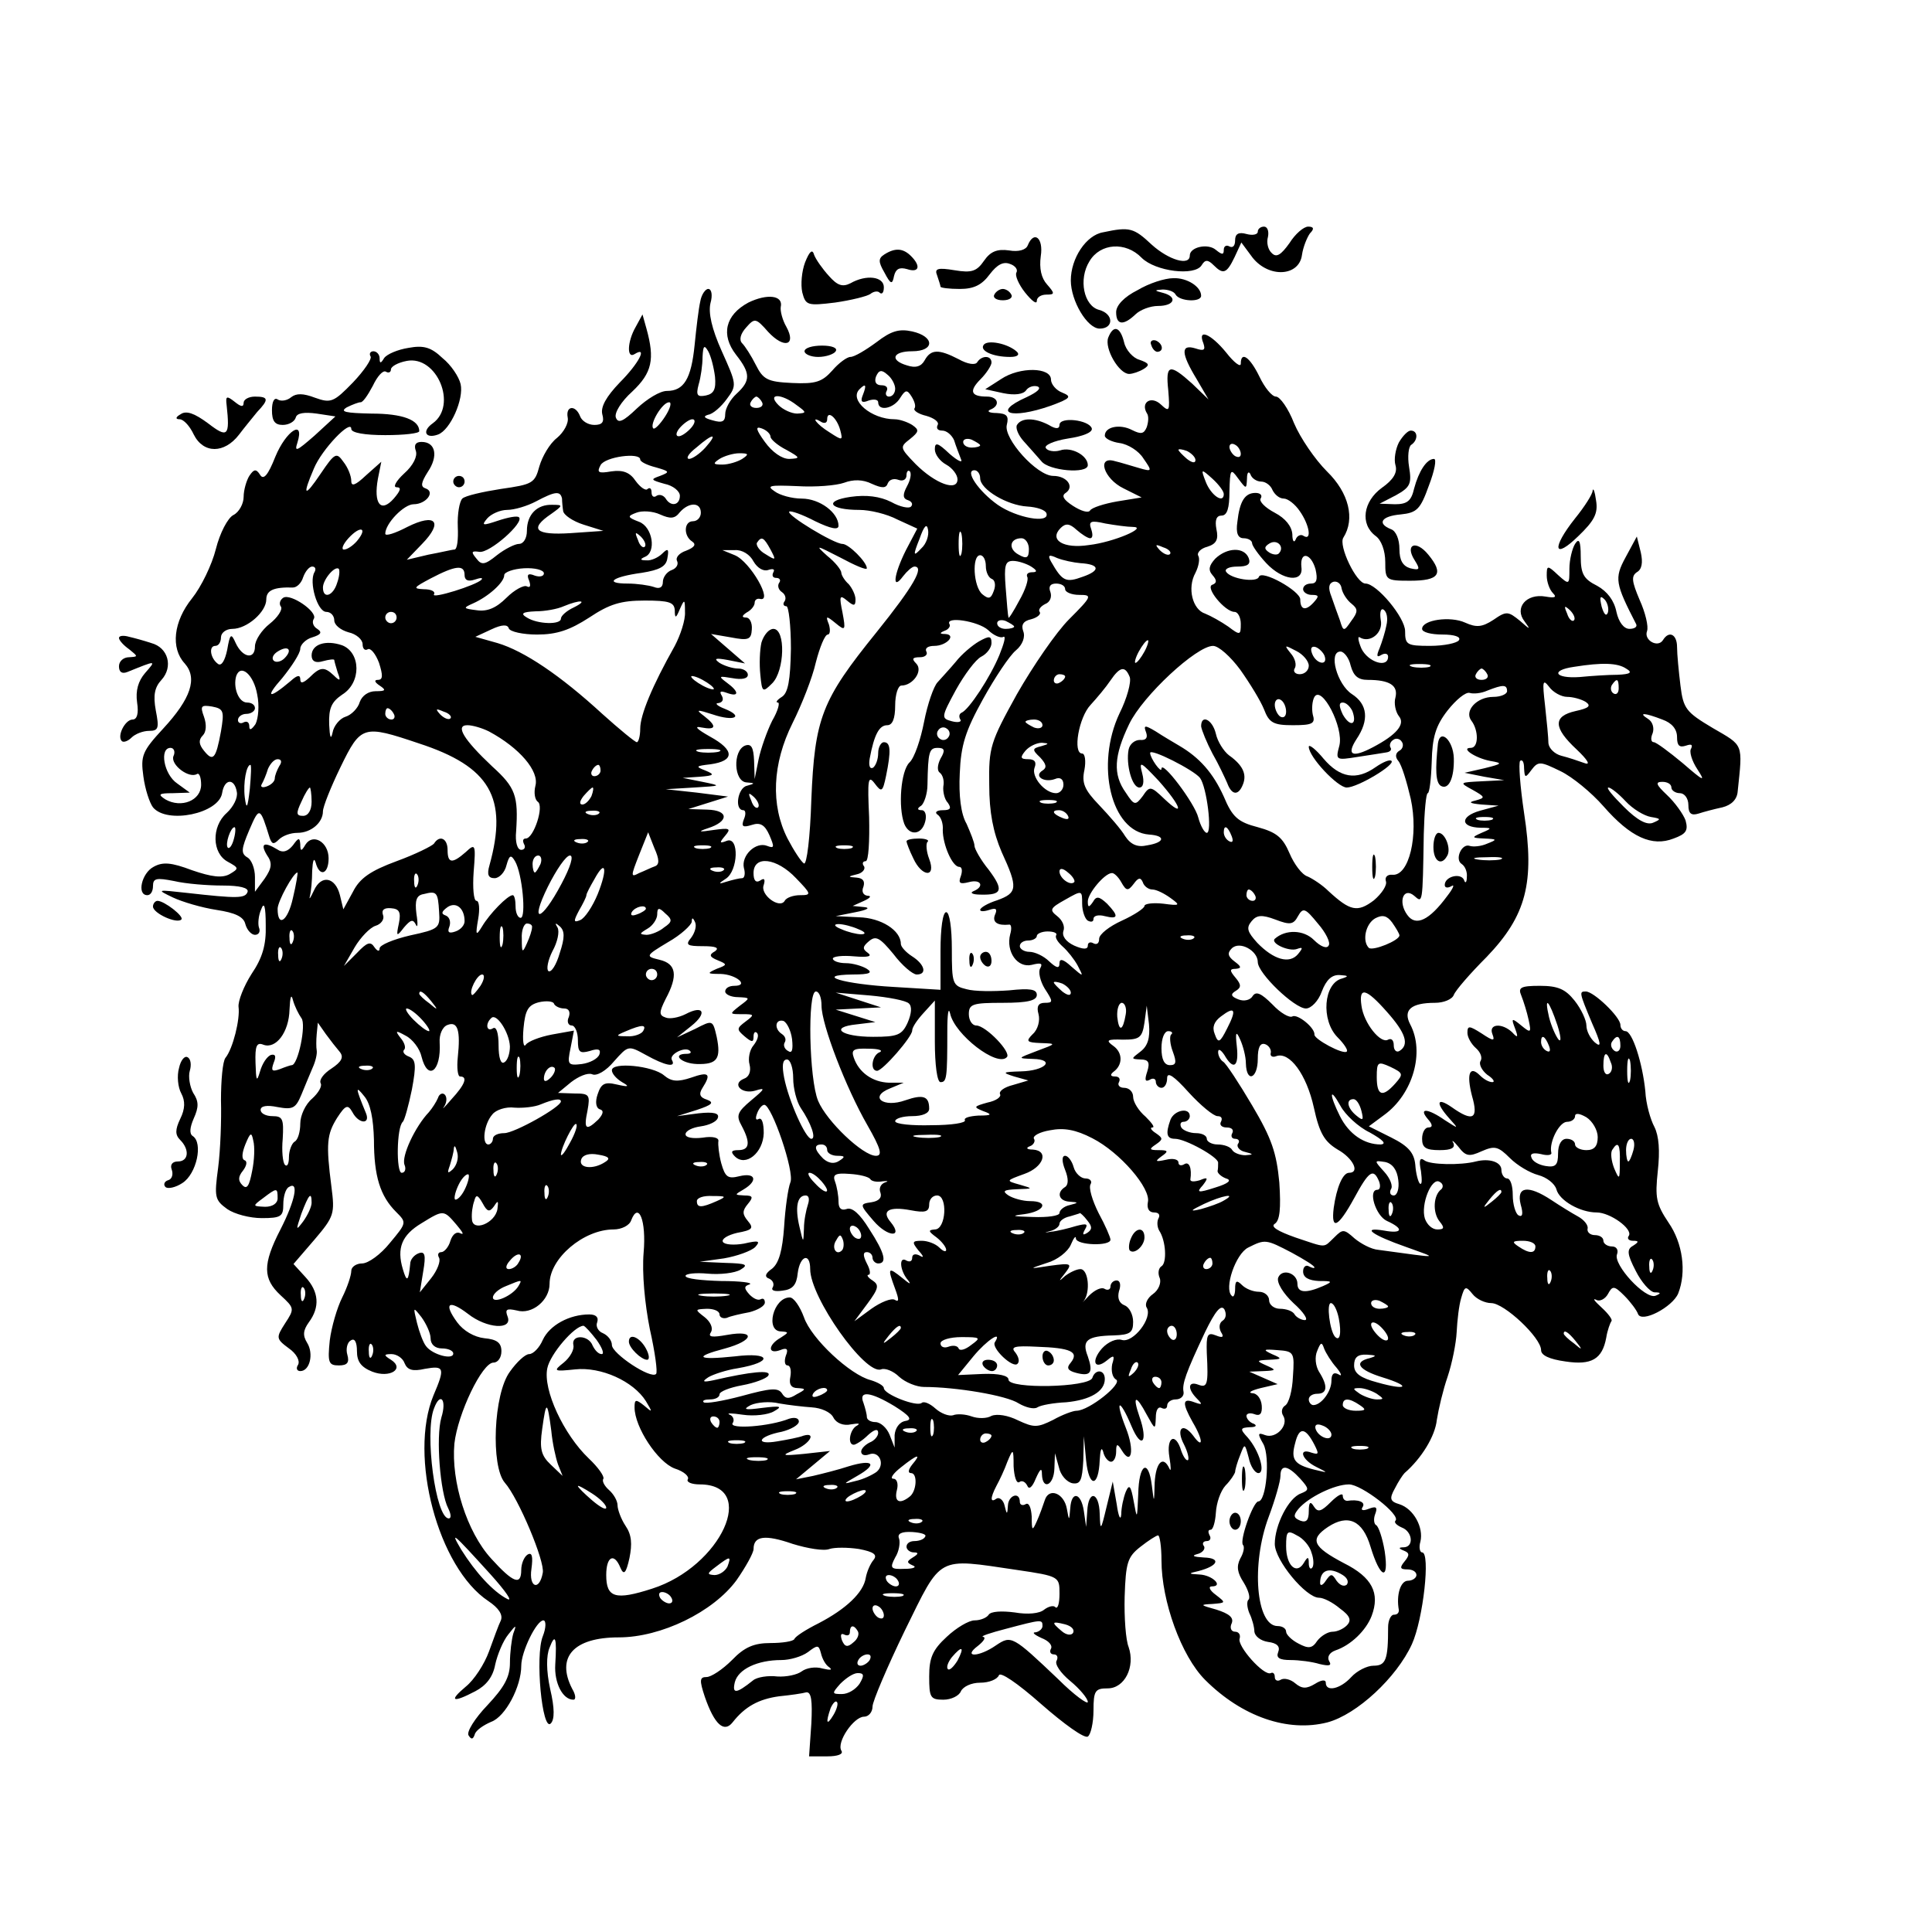 <?xml version="1.0" encoding="UTF-8" standalone="yes"?>
<svg version="1.0" xmlns="http://www.w3.org/2000/svg" width="100mm" height="100mm" viewBox="0 0 341 341" preserveAspectRatio="xMidYMid meet">
  <g transform="translate(0,341) scale(0.1,-0.1)" fill="#000000" stroke="none">
    <path d="M1947 3000 c-30 -5 -57 -46 -57 -85 0 -36 29 -85 51 -85 25 0 25 26
-1 33 -27 7 -37 54 -17 86 19 32 64 35 92 6 24 -24 94 -33 106 -13 6 10 11 10
21 0 17 -17 23 -15 37 14 l12 26 20 -27 c29 -36 82 -33 87 5 2 14 9 31 14 38
8 8 7 12 -3 12 -8 0 -23 -13 -33 -29 -15 -21 -23 -26 -31 -18 -7 6 -10 19 -7
29 2 10 -1 18 -7 18 -6 0 -11 -4 -11 -9 0 -5 -9 -7 -20 -4 -14 4 -20 0 -20
-11 0 -10 -4 -14 -10 -11 -5 3 -10 1 -10 -6 0 -9 -3 -9 -14 0 -14 12 -46 5
-46 -10 0 -19 -37 -8 -67 19 -32 30 -39 32 -86 22z"/>
    <path d="M1814 2977 c-3 -8 -16 -12 -33 -9 -21 3 -33 -2 -44 -18 -13 -19 -22
-22 -52 -17 -30 5 -36 3 -31 -9 3 -9 6 -18 6 -20 0 -2 15 -4 34 -4 25 0 39 7
53 26 13 17 24 23 36 18 9 -3 14 -10 11 -15 -3 -5 4 -21 15 -35 12 -15 21 -22
21 -15 0 6 7 11 17 11 15 0 15 2 1 18 -10 11 -14 28 -11 50 5 32 -12 46 -23
19z"/>
    <path d="M1421 2947 c-6 -16 -8 -39 -5 -53 6 -23 9 -24 58 -18 28 4 56 11 62
15 6 5 14 6 17 2 4 -3 7 1 7 10 0 19 -31 23 -59 7 -14 -7 -23 -4 -38 13 -11
12 -23 29 -26 37 -3 11 -8 7 -16 -13z"/>
    <path d="M1561 2961 c-11 -7 -11 -13 0 -32 11 -21 14 -22 17 -6 3 12 9 16 23
12 21 -7 25 5 7 23 -14 14 -28 15 -47 3z"/>
    <path d="M2008 2898 c-24 -12 -38 -27 -38 -39 0 -23 13 -24 34 -4 8 8 26 15
40 15 29 0 35 16 9 23 -16 4 -16 5 -1 6 9 0 20 -3 23 -9 7 -12 45 -14 45 -2 0
16 -25 32 -49 31 -15 0 -43 -9 -63 -21z"/>
    <path d="M1236 2878 c-3 -13 -7 -47 -10 -77 -6 -60 -19 -81 -49 -81 -12 0 -35
-14 -53 -31 -24 -23 -33 -27 -37 -16 -3 8 9 28 29 46 35 33 40 57 25 111 l-7
25 -12 -22 c-15 -26 -16 -57 -2 -48 24 15 7 -17 -26 -50 -24 -25 -34 -43 -31
-56 4 -14 0 -19 -14 -19 -11 0 -22 7 -25 15 -8 21 -26 19 -22 -2 2 -10 -7 -26
-19 -36 -13 -10 -26 -33 -31 -50 -8 -30 -12 -32 -68 -40 -32 -5 -63 -12 -68
-17 -5 -5 -9 -27 -8 -50 1 -22 -1 -40 -6 -40 -4 0 -24 -5 -46 -9 l-38 -9 27
28 c38 39 24 55 -26 30 -21 -11 -39 -17 -39 -12 0 18 33 52 50 52 22 0 39 22
21 28 -9 3 -8 10 4 29 19 28 14 53 -11 53 -10 0 -14 -5 -10 -16 3 -9 -4 -25
-21 -40 -14 -13 -20 -24 -13 -24 9 0 7 -6 -5 -20 -23 -26 -36 -9 -28 35 l6 30
-27 -24 c-19 -18 -26 -20 -26 -10 0 9 -6 24 -14 34 -12 17 -15 16 -40 -21 -29
-43 -33 -40 -12 9 14 34 66 88 66 70 0 -7 24 -11 60 -11 33 0 60 3 60 7 0 20
-30 31 -84 31 -46 1 -57 3 -44 11 10 5 21 9 24 9 4 -1 13 12 22 29 8 17 18 28
23 25 5 -3 9 -1 9 4 0 5 12 12 28 15 53 10 90 -78 46 -110 -20 -14 -13 -28 9
-20 22 8 46 63 40 89 -3 13 -17 34 -32 46 -20 19 -33 23 -60 18 -19 -3 -38
-11 -43 -18 -6 -10 -8 -10 -8 0 0 6 -5 12 -11 12 -5 0 -8 -4 -5 -9 3 -4 -11
-25 -31 -46 -34 -35 -39 -37 -67 -27 -21 8 -33 8 -42 1 -7 -6 -18 -8 -24 -4
-6 4 -10 -4 -10 -19 0 -19 5 -26 19 -26 11 0 21 6 23 13 2 8 15 10 37 7 l33
-5 -37 -34 c-31 -27 -36 -30 -30 -12 13 42 -20 21 -39 -25 -13 -33 -21 -42
-27 -32 -7 11 -11 10 -19 -2 -5 -8 -10 -25 -10 -37 0 -12 -8 -27 -18 -32 -10
-5 -24 -32 -31 -60 -7 -28 -26 -67 -42 -87 -33 -41 -38 -88 -13 -115 23 -26
11 -62 -38 -115 -37 -40 -40 -48 -35 -84 3 -23 11 -47 17 -55 25 -30 116 -11
122 25 4 26 22 27 26 2 2 -10 -6 -26 -18 -37 -27 -24 -26 -71 2 -86 20 -11 20
-12 3 -22 -13 -7 -31 -5 -66 7 -37 14 -52 15 -68 6 -21 -11 -30 -50 -11 -50 6
0 10 7 10 16 0 14 6 15 37 9 21 -5 60 -8 86 -8 30 0 46 -4 44 -11 -4 -12 -18
-12 -107 -2 -54 6 -54 6 -25 -8 17 -8 51 -18 77 -22 33 -5 48 -12 51 -25 3
-11 11 -19 17 -19 7 0 10 6 7 13 -2 6 -1 21 4 32 5 14 8 6 8 -28 1 -35 -6 -58
-25 -86 -14 -22 -24 -48 -23 -58 3 -22 -10 -74 -23 -90 -5 -6 -8 -40 -8 -75 1
-35 -1 -88 -5 -119 -7 -52 -6 -57 16 -73 13 -9 40 -16 61 -16 34 0 38 3 38 24
0 14 4 28 10 31 18 11 11 -24 -15 -75 -32 -62 -31 -87 0 -116 25 -23 25 -24 8
-50 -16 -25 -16 -27 7 -44 13 -9 20 -22 16 -29 -4 -6 -2 -11 4 -11 17 0 24 31
12 50 -8 13 -7 22 3 36 20 27 18 54 -6 80 l-21 23 37 43 c35 41 36 46 30 93
-10 77 -8 93 10 122 15 23 19 24 27 10 11 -21 32 -22 24 -2 -19 46 -19 50 -3
30 11 -13 16 -40 17 -77 0 -64 11 -99 39 -127 19 -19 19 -19 -11 -55 -16 -20
-38 -36 -49 -36 -10 0 -19 -6 -19 -13 0 -8 -7 -29 -16 -47 -9 -18 -19 -52 -22
-76 -4 -39 -2 -44 16 -44 15 0 19 5 15 19 -3 10 0 22 6 25 7 5 11 -3 11 -19 0
-18 7 -28 27 -36 31 -12 58 5 33 21 -13 8 -13 10 1 10 9 0 20 -7 23 -16 5 -12
14 -15 36 -10 34 6 36 2 15 -47 -44 -107 8 -304 97 -363 18 -12 26 -24 22 -34
-4 -8 -13 -33 -21 -55 -8 -22 -26 -50 -41 -62 -31 -26 -23 -29 17 -8 19 10 31
25 35 47 4 18 14 42 23 53 14 18 15 18 9 2 -3 -10 -6 -34 -6 -52 0 -25 -10
-43 -40 -75 -22 -23 -37 -47 -33 -53 5 -8 8 -7 11 2 2 7 15 16 29 22 25 9 53
62 53 99 0 25 27 80 39 80 5 0 5 -13 -1 -28 -14 -35 -1 -169 14 -154 7 7 7 27
-1 61 -7 32 -7 59 -1 73 10 26 13 18 10 -30 -2 -32 13 -62 32 -62 5 0 4 9 -2
19 -29 56 2 91 82 91 75 0 167 45 208 101 16 23 30 48 30 55 0 23 20 26 69 9
26 -8 55 -13 65 -9 9 3 32 3 52 0 26 -5 33 -10 26 -19 -6 -7 -12 -21 -14 -32
-4 -26 -35 -55 -83 -80 -22 -11 -41 -23 -43 -28 -2 -4 -21 -7 -42 -7 -29 0
-46 -7 -68 -30 -17 -17 -37 -30 -45 -30 -12 0 -13 -5 -3 -35 17 -49 34 -64 49
-45 22 28 46 41 82 46 20 2 41 5 48 7 9 1 11 -15 9 -55 l-4 -58 32 0 c19 0 29
4 25 10 -9 15 22 60 40 60 8 0 15 8 15 18 0 9 26 70 57 134 66 134 55 128 198
107 75 -11 75 -12 75 -42 0 -17 -3 -27 -7 -24 -3 4 -12 2 -20 -4 -8 -7 -29 -9
-52 -5 -23 3 -42 2 -46 -4 -3 -5 -14 -10 -25 -10 -10 0 -32 -13 -49 -29 -25
-23 -31 -37 -31 -70 0 -37 2 -41 25 -41 14 0 28 7 31 15 4 8 18 15 34 15 16 0
30 6 33 13 2 7 32 -13 75 -51 40 -35 76 -61 82 -57 5 3 10 24 10 46 0 35 3 39
25 39 30 0 49 38 37 73 -5 12 -8 52 -7 89 2 60 5 70 28 88 14 11 28 20 31 20
3 0 6 -20 6 -44 0 -72 35 -169 77 -211 65 -65 146 -93 216 -75 52 14 122 79
149 138 20 44 33 162 18 162 -4 0 -6 9 -3 19 6 25 -12 58 -37 66 -17 5 -18 10
-8 28 6 12 14 24 17 27 30 26 54 65 57 94 3 19 11 53 19 76 8 24 15 59 16 79
1 20 4 47 8 60 6 21 8 22 20 7 7 -9 22 -16 33 -16 23 0 88 -61 88 -83 0 -9 14
-16 43 -20 46 -7 65 4 72 42 2 13 7 26 9 29 3 2 -5 13 -17 24 -12 11 -17 17
-10 14 6 -4 16 1 21 10 8 15 11 15 29 -3 11 -11 22 -26 24 -32 6 -17 61 12 71
36 15 38 8 89 -17 125 -22 33 -24 44 -19 91 4 36 2 62 -6 78 -7 13 -15 41 -16
63 -5 50 -23 106 -35 106 -5 0 -9 5 -9 11 0 14 -47 59 -61 59 -12 0 -12 -1 11
-56 16 -36 17 -44 5 -34 -8 7 -15 20 -15 30 0 9 -9 29 -21 44 -16 20 -29 26
-61 26 -34 0 -39 -3 -33 -17 4 -10 10 -29 13 -43 5 -23 4 -24 -13 -10 -17 14
-18 13 -11 -5 6 -16 5 -18 -5 -7 -18 17 -42 15 -35 -3 5 -13 2 -13 -19 1 -22
14 -25 14 -25 1 0 -8 7 -20 15 -27 8 -7 12 -17 8 -23 -3 -5 2 -16 12 -24 11
-7 14 -13 9 -13 -6 0 -15 5 -22 12 -18 18 -24 3 -14 -36 12 -41 2 -47 -36 -20
-26 18 -29 8 -4 -20 17 -19 17 -19 -8 -3 -30 21 -47 22 -30 2 9 -10 9 -15 1
-15 -6 0 -11 -9 -11 -20 0 -16 7 -20 31 -20 21 0 28 4 24 13 -4 6 1 3 9 -7 13
-17 19 -18 41 -8 23 10 29 9 50 -12 13 -13 35 -26 50 -30 15 -4 29 -15 32 -25
5 -20 42 -41 71 -41 24 0 64 -29 57 -41 -4 -5 0 -9 7 -9 11 0 11 -2 0 -9 -11
-6 -10 -15 5 -44 10 -20 25 -37 33 -38 12 0 12 -2 2 -6 -18 -7 -75 55 -68 73
3 8 -1 14 -9 14 -8 0 -15 5 -15 10 0 6 -7 10 -15 10 -8 0 -14 5 -13 11 2 6 -6
16 -17 22 -11 6 -32 19 -47 29 -41 27 -62 24 -54 -8 5 -17 3 -23 -4 -19 -5 3
-10 19 -10 36 0 16 -4 29 -10 29 -5 0 -10 7 -10 15 0 14 -21 21 -45 15 -27 -7
-81 -6 -91 2 -8 6 -10 0 -6 -19 2 -16 2 -25 -2 -22 -3 3 -7 18 -8 33 -2 21
-12 33 -42 48 l-40 20 27 20 c51 37 72 111 46 160 -13 25 1 38 44 38 15 0 30
6 33 14 3 8 29 38 58 67 70 73 85 131 66 254 -7 47 -10 88 -7 92 4 3 7 -2 7
-13 1 -17 2 -18 13 -3 12 16 16 15 51 -2 21 -10 55 -38 76 -62 48 -55 86 -72
124 -57 22 8 26 14 21 32 -4 11 -19 32 -33 45 -19 18 -21 23 -8 23 9 0 16 -4
16 -10 0 -5 7 -10 15 -10 8 0 15 -9 15 -21 0 -15 5 -19 18 -15 9 3 28 8 42 11
16 4 26 14 27 28 9 86 11 80 -44 112 -47 28 -52 34 -57 75 -3 25 -6 55 -6 68
0 22 -14 30 -25 12 -9 -14 -34 0 -28 16 3 8 -3 33 -13 55 -14 33 -15 42 -5 49
9 5 11 17 7 35 l-7 28 -20 -37 c-20 -37 -18 -46 19 -118 2 -5 -4 -8 -12 -8
-10 0 -19 12 -23 30 -4 20 -16 36 -34 46 -24 12 -29 21 -29 52 0 27 -3 33 -10
22 -5 -8 -10 -28 -10 -44 0 -28 0 -29 -20 -11 -19 18 -20 17 -20 -1 0 -11 5
-25 11 -31 7 -7 4 -9 -13 -6 -34 6 -56 -20 -37 -44 11 -15 10 -15 -8 1 -21 17
-24 18 -47 2 -20 -13 -30 -14 -50 -5 -26 12 -76 5 -76 -11 0 -6 16 -10 36 -10
21 0 33 -4 29 -10 -3 -5 -26 -10 -51 -10 -41 0 -44 2 -44 26 0 24 -50 84 -70
84 -16 0 -48 67 -39 81 21 33 10 79 -29 117 -21 21 -47 59 -58 85 -10 26 -25
47 -32 47 -7 0 -20 16 -29 35 -17 35 -33 46 -33 23 0 -7 -12 2 -26 20 -27 33
-51 43 -40 16 4 -12 1 -14 -14 -9 -26 8 -26 -8 2 -54 l21 -36 -29 28 c-40 36
-47 34 -42 -12 3 -37 2 -39 -13 -25 -17 16 -36 4 -25 -15 4 -5 3 -16 0 -25 -5
-12 -10 -13 -26 -5 -21 11 -48 6 -48 -10 0 -5 12 -11 26 -13 15 -2 34 -14 42
-27 16 -23 16 -24 -8 -17 -14 4 -33 10 -42 12 -33 10 -20 -31 15 -48 l32 -16
-43 -7 c-23 -4 -45 -11 -48 -16 -3 -5 -16 -1 -30 8 -17 11 -21 18 -13 23 16
11 2 30 -22 30 -29 0 -88 66 -82 90 4 16 0 20 -18 21 -13 0 -18 3 -11 6 18 7
14 23 -6 23 -29 0 -32 10 -11 31 10 10 19 24 19 29 0 13 -17 13 -25 1 -3 -6
-17 -4 -33 5 -35 18 -49 18 -60 -2 -6 -11 -16 -14 -31 -9 -31 9 -26 25 9 25
40 0 40 26 0 35 -23 5 -37 1 -63 -19 -19 -14 -39 -26 -46 -26 -6 0 -21 -11
-32 -24 -18 -20 -29 -24 -71 -22 -43 2 -51 6 -64 32 -8 16 -19 33 -24 38 -6 6
-3 17 7 28 15 17 17 17 39 -8 28 -30 50 -24 32 9 -7 12 -11 28 -10 35 5 21
-24 24 -57 8 -41 -22 -49 -57 -22 -92 26 -33 26 -46 1 -69 -11 -10 -20 -26
-20 -36 0 -13 -5 -16 -22 -11 -15 4 -18 7 -8 10 8 1 23 14 33 28 18 24 17 26
-9 84 -18 40 -24 68 -20 85 4 14 2 25 -4 25 -5 0 -12 -10 -14 -22z m26 -133
c2 -22 -2 -30 -16 -33 -15 -3 -18 0 -13 19 4 13 7 35 7 49 1 20 3 22 10 10 5
-9 10 -29 12 -45z m318 -21 c0 -8 -5 -14 -11 -14 -5 0 -7 5 -4 10 3 6 -1 10
-9 10 -10 0 -13 6 -10 15 5 12 10 13 20 4 8 -6 14 -18 14 -25z m-57 -11 c-5
-12 -2 -15 10 -10 9 3 17 2 17 -3 0 -17 28 -11 39 8 9 14 12 15 20 2 5 -8 8
-17 5 -21 -2 -4 8 -10 21 -13 14 -4 23 -11 20 -16 -3 -6 0 -10 8 -10 8 0 17
-8 21 -17 3 -10 9 -25 12 -33 4 -8 -5 -4 -20 9 -21 20 -26 21 -26 8 0 -9 9
-21 20 -27 11 -6 20 -18 20 -26 0 -22 -39 -8 -74 27 -28 29 -28 30 -10 44 16
13 17 16 4 25 -8 5 -22 10 -31 10 -41 0 -81 34 -62 53 11 11 13 8 6 -10z
m-178 -13 c3 -5 -1 -10 -10 -10 -9 0 -13 5 -10 10 3 6 8 10 10 10 2 0 7 -4 10
-10z m61 -5 c18 -13 18 -14 1 -15 -10 0 -25 7 -33 15 -21 21 5 21 32 0z m-232
-20 c-9 -14 -19 -24 -21 -21 -7 7 16 46 28 46 5 0 2 -11 -7 -25z m309 -24 c5
-19 4 -19 -19 -4 -23 14 -35 31 -14 18 6 -3 10 -1 10 5 0 17 17 3 23 -19z
m-263 4 c-7 -8 -17 -15 -22 -15 -6 0 -5 7 2 15 7 8 17 15 22 15 6 0 5 -7 -2
-15z m140 -16 c0 -4 12 -15 28 -23 25 -14 25 -15 5 -16 -13 0 -30 12 -43 30
-16 22 -17 28 -6 24 9 -3 16 -10 16 -15z m-115 -19 c-10 -11 -23 -20 -29 -20
-6 1 0 10 13 20 30 26 39 26 16 0z m485 4 c0 -2 -7 -4 -15 -4 -8 0 -15 4 -15
10 0 5 7 7 15 4 8 -4 15 -8 15 -10z m460 -15 c0 -6 -4 -7 -10 -4 -5 3 -10 11
-10 16 0 6 5 7 10 4 6 -3 10 -11 10 -16z m-80 -11 c0 -6 -6 -5 -15 2 -8 7 -15
14 -15 16 0 2 7 1 15 -2 8 -4 15 -11 15 -16z m-980 1 c0 -4 12 -10 28 -14 24
-7 25 -8 7 -15 -17 -6 -17 -7 8 -14 15 -3 27 -13 27 -21 0 -17 -16 -20 -25 -5
-4 6 -11 8 -16 5 -5 -4 -9 -1 -9 6 0 7 -3 9 -7 6 -3 -4 -13 3 -21 14 -10 15
-22 20 -43 17 -23 -4 -26 -2 -19 11 8 15 70 23 70 10z m180 1 c-8 -5 -24 -10
-35 -10 -17 0 -17 2 -5 10 8 5 24 10 35 10 17 0 17 -2 5 -10z m291 -48 c-8
-15 -8 -22 2 -25 6 -2 9 -7 5 -11 -3 -4 -19 -1 -35 8 -20 10 -44 13 -72 9 -48
-7 -37 -23 16 -23 18 0 48 -7 67 -17 l35 -16 -20 -38 c-22 -44 -25 -73 -5 -46
7 9 16 17 20 17 18 0 -1 -34 -67 -116 -97 -120 -109 -151 -115 -296 -2 -65 -8
-115 -13 -112 -5 3 -18 23 -29 44 -30 59 -27 132 9 204 16 32 35 80 41 107 7
27 16 49 21 49 4 0 5 8 2 18 -6 15 -5 16 12 2 17 -14 18 -13 12 19 -6 29 -5
32 8 21 12 -10 15 -10 15 2 0 8 -6 20 -12 27 -7 6 -13 16 -13 20 0 5 -11 19
-25 30 -22 20 -20 19 23 -3 26 -14 47 -23 47 -19 0 11 -32 43 -43 43 -15 0
-99 51 -94 57 3 2 23 -5 46 -17 27 -13 41 -16 41 -8 0 23 -33 48 -65 48 -17 0
-39 6 -48 13 -15 10 -8 11 40 9 32 -2 69 1 83 6 16 6 33 6 49 -2 18 -8 25 -8
28 1 3 7 11 9 19 6 8 -3 14 1 14 8 0 7 3 10 6 7 3 -4 1 -15 -5 -26z m129 14
c0 -20 48 -48 83 -50 17 -1 32 -6 34 -12 6 -19 -53 -8 -86 15 -34 24 -59 61
-41 61 5 0 10 -6 10 -14z m430 -28 c0 -18 -23 -2 -32 22 -9 23 -8 23 12 5 11
-10 20 -22 20 -27z m41 28 c0 10 3 13 6 7 2 -7 11 -13 19 -13 8 0 17 -7 20
-15 4 -8 12 -15 20 -15 7 0 20 -10 28 -22 17 -24 22 -53 7 -44 -5 4 -12 0 -14
-6 -3 -7 -6 -3 -6 9 -1 14 -12 28 -31 38 -17 9 -28 20 -25 25 4 6 -1 10 -9 10
-19 0 -28 -15 -32 -51 -3 -20 1 -29 11 -29 8 0 15 -4 15 -9 0 -4 11 -20 25
-35 29 -31 66 -35 62 -7 -3 29 17 25 25 -4 4 -18 2 -25 -8 -25 -8 0 -14 -4
-14 -10 0 -5 7 -10 15 -10 13 0 14 -2 3 -14 -14 -15 -23 -12 -23 6 0 15 -68
53 -73 40 -3 -11 -50 -4 -58 9 -3 5 6 9 20 9 18 0 24 4 20 15 -8 20 -38 19
-59 -1 -11 -12 -13 -20 -5 -29 8 -9 8 -14 0 -17 -14 -4 22 -48 39 -48 6 0 11
-10 11 -21 0 -20 -1 -21 -22 -5 -13 9 -31 19 -41 23 -22 7 -32 45 -17 72 6 12
8 25 5 30 -3 5 4 13 16 16 16 5 20 13 16 31 -3 16 0 24 9 24 10 0 14 13 14 43
1 39 2 41 15 23 15 -20 15 -20 16 0z m-1209 -36 c0 -5 1 -16 2 -22 1 -7 17
-18 36 -24 l35 -11 -58 -4 c-62 -4 -74 7 -34 34 21 15 21 16 2 16 -27 1 -45
-17 -45 -46 0 -13 -6 -23 -14 -23 -7 0 -25 -9 -39 -20 -21 -17 -27 -18 -36 -6
-10 12 -9 14 5 12 18 -3 80 52 70 61 -3 3 -19 0 -37 -6 -27 -9 -30 -9 -19 4 7
8 23 15 35 15 13 0 36 7 51 15 34 18 43 19 46 5z m245 -25 c0 -8 -6 -15 -14
-15 -16 0 -17 -26 -1 -36 7 -5 4 -10 -11 -16 -12 -4 -19 -12 -16 -18 3 -6 -1
-13 -9 -16 -9 -3 -16 -13 -16 -21 0 -10 -6 -13 -16 -9 -9 3 -30 6 -46 6 -43 0
-27 12 25 19 31 5 43 11 45 26 3 16 1 18 -9 8 -7 -7 -20 -13 -28 -12 -11 0
-12 2 -3 6 21 8 14 53 -10 62 -21 8 -21 10 -5 16 10 4 29 3 42 -3 18 -8 26 -8
35 4 16 18 37 18 37 -1z m389 -63 c-14 -15 -15 -13 -3 17 8 23 13 28 15 16 2
-10 -3 -25 -12 -33z m298 18 c5 0 5 7 2 16 -5 14 -1 16 25 10 17 -3 39 -6 48
-6 29 0 -33 -27 -77 -32 -45 -7 -71 9 -50 30 9 9 16 8 28 -3 9 -8 20 -15 24
-15z m-1294 -5 c-7 -8 -17 -15 -23 -15 -5 0 -2 9 8 20 21 23 35 19 15 -5z
m1067 -22 c-3 -10 -5 -2 -5 17 0 19 2 27 5 18 2 -10 2 -26 0 -35z m-559 12
c-3 -3 -9 2 -12 12 -6 14 -5 15 5 6 7 -7 10 -15 7 -18z m222 -5 c10 -19 10
-20 -9 -8 -11 6 -17 16 -15 20 8 12 12 10 24 -12z m456 1 c0 -16 -4 -18 -18
-10 -19 10 -16 29 5 29 7 0 13 -9 13 -19z m441 -8 c-3 -3 -11 -2 -17 2 -9 6
-9 10 1 16 14 8 27 -7 16 -18z m-192 -1 c-3 -3 -11 0 -18 7 -9 10 -8 11 6 5
10 -3 15 -9 12 -12z m-735 -13 c7 -12 18 -18 26 -15 9 3 12 1 9 -4 -3 -6 -1
-10 5 -10 6 0 9 -4 5 -9 -3 -5 -1 -12 5 -16 6 -4 8 -11 5 -16 -4 -5 -2 -9 3
-9 4 0 8 -34 8 -75 -1 -56 -5 -78 -16 -85 -8 -5 -12 -10 -7 -10 4 0 0 -15 -10
-32 -9 -18 -20 -49 -24 -68 l-7 -35 -1 32 c-1 24 -5 31 -16 27 -22 -9 -20 -64
3 -65 15 -1 15 -2 0 -6 -16 -4 -22 -43 -6 -43 4 0 5 -7 1 -16 -5 -13 -2 -15
14 -10 15 5 23 0 31 -18 9 -21 9 -24 -4 -19 -20 8 -46 -17 -41 -39 3 -10 1
-18 -3 -18 -5 0 -17 -3 -27 -6 -15 -5 -16 -4 -2 5 22 14 24 75 2 67 -13 -5
-14 -4 -3 9 11 13 8 14 -21 10 -26 -4 -28 -3 -10 3 38 12 38 32 -1 33 l-33 1
35 11 35 11 -55 7 -55 6 50 3 c49 3 49 3 15 10 l-35 7 30 2 c26 2 27 4 10 11
-18 7 -17 8 9 11 43 6 43 25 -1 49 -23 13 -29 19 -15 16 26 -5 28 2 5 20 -16
12 -13 12 15 3 38 -13 56 -4 21 10 -13 5 -18 10 -11 10 7 1 10 6 6 13 -5 8 -2
9 9 5 22 -8 22 2 0 18 -16 12 -14 12 10 8 16 -3 27 -1 27 6 0 6 -8 11 -17 11
-10 0 -25 5 -33 10 -11 8 -7 9 15 5 l30 -6 -30 26 -30 26 35 -6 c31 -6 36 -4
37 14 1 12 -4 21 -10 21 -8 0 -8 3 1 9 8 4 14 12 14 17 0 5 4 8 9 7 25 -7 -17
66 -44 77 l-22 9 22 0 c13 1 27 -8 33 -20z m410 -8 c0 -11 5 -21 11 -23 5 -2
7 -11 3 -21 -5 -14 -9 -15 -20 -6 -16 13 -19 69 -4 69 6 0 10 -9 10 -19z m167
5 c34 -2 36 -13 4 -24 -30 -11 -36 -8 -56 27 -6 11 -4 13 11 6 10 -4 29 -8 41
-9z m-87 -6 c11 -7 11 -10 2 -10 -7 0 -11 -3 -9 -8 3 -4 -3 -23 -14 -42 -10
-19 -19 -33 -19 -30 -1 3 -3 26 -5 53 -3 39 -1 47 13 47 9 0 24 -5 32 -10z
m-1265 -10 c-10 -17 5 -70 21 -70 8 0 14 -7 14 -15 0 -8 11 -17 25 -21 14 -3
25 -13 25 -21 0 -8 4 -12 9 -9 5 3 14 -8 20 -24 7 -22 7 -30 -2 -30 -7 0 -6
-4 3 -10 12 -8 11 -10 -7 -10 -13 0 -24 -8 -28 -19 -3 -11 -15 -23 -25 -26
-10 -3 -21 -16 -23 -28 -3 -14 -5 -8 -6 14 -1 29 4 40 23 53 34 21 33 74 0 87
-29 10 -54 2 -54 -18 0 -10 7 -14 20 -10 11 3 20 4 20 2 0 -2 3 -12 6 -22 6
-15 4 -16 -7 -5 -17 16 -24 15 -43 -4 -11 -10 -16 -11 -16 -3 0 8 -5 8 -17 -3
-39 -33 -46 -30 -15 5 17 21 32 44 32 52 0 7 10 17 21 20 16 5 18 9 9 15 -7 4
-10 12 -6 18 7 12 -41 45 -54 37 -6 -4 -8 -11 -4 -16 3 -5 -6 -19 -20 -30 -14
-11 -26 -29 -26 -40 0 -24 -22 -20 -34 6 -8 18 -10 17 -15 -12 -4 -19 -10 -29
-16 -25 -14 10 -17 32 -5 32 6 0 10 7 10 15 0 8 9 15 20 15 26 0 60 30 60 52
0 16 13 22 47 21 7 0 15 8 18 18 4 11 11 19 16 19 6 0 7 -5 4 -10z m40 -19
c-7 -23 -25 -29 -25 -8 0 14 21 39 28 33 2 -3 1 -14 -3 -25z m225 14 c0 -9 6
-12 18 -8 9 3 15 4 12 0 -9 -10 -90 -35 -84 -26 3 5 -5 9 -18 9 -20 1 -18 3
12 19 44 23 60 25 60 6z m140 3 c0 -5 -7 -7 -16 -4 -12 5 -15 2 -10 -9 3 -9 2
-13 -4 -10 -5 3 -22 -6 -36 -20 -18 -18 -34 -25 -53 -22 -24 3 -24 4 -6 12 27
12 55 37 55 50 0 5 16 11 35 12 19 1 35 -3 35 -9z m1426 -54 c11 -9 11 -14 -1
-30 -13 -19 -14 -19 -20 1 -4 11 -11 30 -15 42 -6 15 -5 23 3 26 7 2 14 -3 15
-12 2 -9 10 -21 18 -27z m-506 26 c0 -5 11 -10 25 -10 23 0 23 -2 -18 -43 -23
-23 -64 -83 -92 -132 -47 -85 -50 -94 -49 -160 0 -49 7 -84 22 -119 29 -63 28
-72 -8 -85 -16 -5 -30 -13 -30 -17 0 -3 7 -3 16 0 12 4 15 2 10 -9 -5 -13 5
-19 25 -17 4 1 5 -7 2 -17 -8 -31 13 -60 38 -54 16 4 20 3 15 -6 -4 -6 0 -23
8 -36 15 -23 15 -25 0 -25 -11 0 -15 -6 -11 -20 3 -11 -1 -27 -10 -35 -13 -13
-11 -15 14 -16 28 -1 28 -1 -7 -14 -34 -13 -35 -13 -7 -14 41 -1 22 -21 -21
-22 -33 -1 -34 -2 -12 -9 l25 -7 -27 -8 c-16 -4 -25 -11 -23 -16 3 -5 -7 -12
-22 -15 -25 -7 -25 -8 -8 -15 17 -6 16 -8 -8 -8 -16 -1 -26 -4 -24 -8 3 -5
-24 -9 -59 -9 -35 -1 -64 2 -64 7 0 5 14 9 30 9 18 0 30 5 30 13 0 22 -10 26
-42 15 -39 -14 -65 6 -27 21 l24 10 -26 0 c-29 1 -53 18 -62 44 -5 14 -1 17
26 16 18 0 26 -3 20 -6 -14 -5 -18 -33 -5 -33 10 0 62 60 62 71 0 6 9 19 20
31 l20 22 0 -72 c0 -41 4 -72 10 -72 11 0 12 7 12 90 0 30 2 44 5 31 8 -37 83
-95 100 -77 9 8 -37 56 -54 56 -7 0 -13 9 -13 20 0 18 7 20 60 20 44 0 60 4
60 14 0 10 -12 12 -49 8 -28 -2 -61 -2 -75 2 -25 6 -26 10 -26 71 0 37 -4 65
-10 65 -6 0 -10 -29 -10 -68 l0 -69 -82 5 c-89 5 -143 21 -73 22 30 0 36 3 25
10 -8 5 -25 10 -37 10 -13 0 -23 4 -23 8 0 4 17 6 38 4 24 -2 32 0 24 6 -10 7
-10 11 2 21 12 10 19 6 43 -23 15 -20 34 -36 41 -36 19 0 14 18 -8 32 -11 7
-20 17 -20 22 0 24 -35 46 -74 47 l-41 2 35 7 c21 4 27 8 15 9 l-20 2 20 9
c11 5 14 9 6 9 -7 1 -11 7 -7 16 3 10 -1 15 -12 16 -16 1 -16 2 1 6 9 2 15 9
12 14 -4 5 -2 9 3 9 5 0 7 35 6 78 -3 66 -2 75 10 59 12 -16 14 -15 20 14 9
44 8 59 -4 59 -5 0 -10 -9 -10 -19 0 -11 -4 -22 -9 -26 -6 -3 -8 4 -6 16 8 43
17 59 31 59 9 0 14 11 14 35 0 19 5 35 11 35 20 0 39 26 26 39 -8 8 -7 11 7
11 9 0 14 5 11 10 -3 6 3 10 14 10 22 0 40 20 19 21 -10 0 -10 2 0 6 6 2 10 8
8 11 -9 15 50 6 68 -10 10 -10 23 -15 27 -12 5 2 1 -12 -7 -32 -16 -39 -54
-97 -67 -102 -4 -2 -5 -7 -2 -12 3 -4 -4 -6 -15 -3 -19 5 -19 7 7 55 15 27 35
54 45 59 10 5 18 16 18 24 0 13 -4 13 -22 3 -12 -7 -31 -23 -41 -36 -10 -12
-25 -28 -32 -36 -7 -7 -18 -39 -24 -70 -6 -31 -17 -64 -26 -72 -15 -15 -20
-78 -9 -108 9 -22 31 -20 37 4 3 11 0 20 -6 20 -8 0 -9 3 -1 8 5 4 11 21 11
37 1 58 3 65 18 65 12 0 14 -4 5 -19 -6 -12 -6 -22 -1 -25 5 -4 8 -14 6 -24
-1 -9 2 -23 8 -29 7 -10 4 -13 -9 -13 -11 0 -15 -4 -9 -8 6 -4 10 -16 9 -27 0
-26 17 -65 29 -65 5 0 6 -7 3 -16 -5 -13 -2 -15 14 -11 22 6 28 -8 8 -16 -7
-3 -1 -6 13 -6 38 -1 41 8 14 44 -14 17 -25 37 -25 42 0 6 -7 23 -14 39 -10
17 -14 50 -12 89 2 50 10 75 41 131 21 38 47 77 58 86 12 10 17 24 13 34 -4
11 0 18 14 21 11 3 18 9 15 13 -3 4 2 10 10 14 8 3 12 12 9 21 -4 10 0 15 10
15 9 0 16 -4 16 -10z m958 -41 c-3 -8 -7 -3 -11 10 -4 17 -3 21 5 13 5 -5 8
-16 6 -23z m-1825 9 c-13 -6 -23 -15 -23 -20 0 -11 -41 -10 -60 2 -12 7 -8 10
15 11 17 0 39 4 50 9 29 12 44 11 18 -2z m178 -5 c0 -15 2 -15 9 2 8 18 9 18
9 -5 1 -14 -8 -41 -18 -60 -40 -71 -61 -122 -61 -146 0 -13 -3 -24 -6 -24 -3
0 -31 23 -61 50 -74 68 -138 111 -185 125 l-39 11 28 13 c19 9 29 9 31 2 2 -6
25 -11 50 -11 35 0 58 8 92 30 36 24 56 30 98 30 43 0 52 -3 53 -17z m1256
-27 c-2 -11 -8 -30 -12 -40 -6 -14 -5 -17 3 -12 7 4 12 2 12 -3 0 -21 -35 -10
-47 14 -6 14 -7 23 -3 20 18 -11 42 8 37 31 -2 13 0 21 5 18 6 -4 8 -16 5 -28z
m331 9 c-3 -3 -9 2 -12 12 -6 14 -5 15 5 6 7 -7 10 -15 7 -18z m-2078 5 c0 -5
-4 -10 -10 -10 -5 0 -10 5 -10 10 0 6 5 10 10 10 6 0 10 -4 10 -10z m1090 -16
c0 -2 -7 -4 -15 -4 -8 0 -15 4 -15 10 0 5 7 7 15 4 8 -4 15 -8 15 -10z m230
-44 c-6 -11 -13 -20 -16 -20 -2 0 0 9 6 20 6 11 13 20 16 20 2 0 0 -9 -6 -20z
m-1518 -12 c-6 -6 -15 -8 -19 -4 -4 4 -1 11 7 16 19 12 27 3 12 -12z m1687
-20 c17 -24 36 -55 42 -70 9 -24 17 -28 51 -28 35 0 40 3 35 19 -2 10 -1 24 3
31 13 21 52 -54 44 -86 -7 -26 -6 -26 32 -20 21 3 44 7 51 8 7 1 10 5 7 9 -2
4 0 10 5 13 5 4 12 2 15 -3 4 -5 2 -13 -4 -16 -7 -4 -8 -11 -2 -18 6 -7 15
-37 22 -67 14 -65 -3 -136 -32 -134 -9 1 -14 -4 -12 -11 3 -7 -7 -22 -21 -34
-29 -22 -42 -19 -80 16 -11 11 -28 22 -37 26 -10 3 -24 22 -32 41 -12 28 -23
37 -56 46 -35 9 -45 18 -60 54 -19 42 -43 69 -79 90 -10 6 -29 17 -41 25 -20
12 -22 11 -17 -2 3 -9 0 -14 -11 -13 -9 0 -18 -7 -20 -17 -5 -26 6 -67 19 -67
7 0 9 10 5 25 -6 23 -3 21 29 -13 40 -45 47 -67 10 -32 -24 23 -26 23 -38 5
-13 -17 -15 -17 -30 6 -23 32 -21 65 6 121 24 50 119 138 148 138 10 0 31 -19
48 -42z m121 7 c0 -8 -7 -15 -16 -15 -8 0 -12 5 -9 10 4 6 1 18 -7 27 -12 15
-11 15 10 4 12 -6 22 -18 22 -26z m28 17 c6 -18 -15 -14 -22 4 -4 10 -1 14 6
12 6 -2 14 -10 16 -16z m46 -17 c5 -18 13 -25 30 -25 39 0 54 -10 49 -31 -3
-10 0 -25 6 -33 12 -14 -4 -33 -46 -55 -36 -19 -47 -14 -29 14 23 34 20 62 -8
80 -26 17 -42 75 -20 75 6 0 15 -11 18 -25z m139 -2 c-7 -2 -21 -2 -30 0 -10
3 -4 5 12 5 17 0 24 -2 18 -5z m347 -3 c12 -7 8 -10 -15 -11 -16 0 -47 -2 -67
-4 -44 -3 -52 12 -10 18 50 8 77 7 92 -3z m-2416 -46 c4 -19 2 -42 -3 -52 -7
-10 -11 -12 -11 -4 0 7 -4 10 -10 7 -5 -3 -10 -1 -10 4 0 6 7 11 15 11 8 0 15
5 15 10 0 6 -6 10 -14 10 -15 0 -25 27 -19 47 8 22 31 2 37 -33z m1540 31 c3
-9 -5 -38 -18 -64 -43 -91 -15 -209 52 -214 30 -2 28 -14 -3 -19 -17 -4 -29 1
-39 16 -7 12 -28 36 -46 55 -26 27 -31 39 -26 62 3 16 1 29 -4 29 -17 0 -6 64
15 86 11 12 27 31 35 43 17 25 26 26 34 6z m631 5 c3 -5 -1 -10 -10 -10 -9 0
-13 5 -10 10 3 6 8 10 10 10 2 0 7 -4 10 -10z m-1365 -26 c0 -2 -9 0 -20 6
-11 6 -20 13 -20 16 0 2 9 0 20 -6 11 -6 20 -13 20 -16z m620 22 c0 -3 -4 -8
-10 -11 -5 -3 -10 -1 -10 4 0 6 5 11 10 11 6 0 10 -2 10 -4z m886 -36 c10 0
25 -4 33 -9 10 -7 5 -11 -18 -16 -40 -9 -40 -29 2 -68 19 -18 25 -28 14 -24
-11 4 -29 10 -41 13 -12 3 -22 13 -23 22 0 9 -3 40 -6 67 -5 43 -4 47 7 33 7
-10 22 -18 32 -18z m91 15 c0 -8 -4 -12 -9 -9 -5 3 -6 10 -3 15 9 13 12 11 12
-6z m-197 -5 c0 -5 -11 -10 -24 -10 -30 0 -52 -25 -39 -42 13 -17 13 -48 -1
-48 -19 0 8 -18 34 -23 23 -4 22 -5 -10 -13 l-35 -8 35 -7 35 -6 -40 -2 c-39
-2 -40 -2 -16 -15 23 -13 23 -14 5 -19 -13 -3 -10 -5 11 -7 l30 -2 -33 -9
c-35 -10 -35 -29 1 -30 21 0 21 -1 2 -9 -18 -8 -18 -9 5 -10 23 -1 23 -2 5 -9
-11 -5 -25 -6 -31 -4 -14 5 -27 -24 -14 -32 6 -4 10 -14 9 -23 0 -10 -3 -12
-5 -5 -6 13 -34 6 -34 -9 0 -5 5 -6 12 -2 6 4 3 -4 -8 -18 -31 -42 -55 -54
-70 -33 -17 23 -7 50 12 34 15 -13 15 -17 17 109 1 39 4 72 7 72 3 0 6 25 7
55 1 44 7 64 28 91 15 19 32 33 39 31 6 -2 20 -1 31 4 28 11 35 11 35 -1z
m-390 -36 c0 -8 -4 -12 -10 -9 -5 3 -10 13 -10 21 0 8 5 12 10 9 6 -3 10 -13
10 -21z m-1880 -35 c-9 -49 -14 -54 -30 -34 -9 11 -10 19 -2 27 6 6 7 19 2 33
-7 19 -5 21 14 18 21 -4 22 -8 16 -44z m1997 36 c9 -25 -4 -29 -17 -6 -7 15
-7 21 0 21 6 0 13 -7 17 -15z m-1692 -5 c3 -5 1 -10 -4 -10 -6 0 -11 5 -11 10
0 6 2 10 4 10 3 0 8 -4 11 -10z m100 -8 c-3 -3 -11 0 -18 7 -9 10 -8 11 6 5
10 -3 15 -9 12 -12z m2139 -2 c17 -6 26 -17 26 -31 0 -15 4 -19 16 -15 9 3 12
2 9 -5 -4 -5 1 -22 11 -37 15 -23 11 -21 -26 11 -24 20 -47 37 -51 37 -5 0 -6
7 -2 16 3 9 0 20 -8 25 -19 12 -6 11 25 -1z m-1094 -10 c0 -5 -7 -7 -15 -4 -8
4 -15 8 -15 10 0 2 7 4 15 4 8 0 15 -4 15 -10z m-977 -11 c54 -29 89 -70 82
-96 -3 -12 -1 -24 4 -28 12 -7 -7 -65 -21 -65 -5 0 -6 -4 -3 -10 3 -5 1 -10
-5 -10 -7 0 -11 14 -9 33 4 62 -1 77 -42 114 -51 48 -66 73 -44 73 9 0 26 -5
38 -11z m811 -10 c-3 -5 -10 -7 -15 -3 -5 3 -7 10 -3 15 3 5 10 7 15 3 5 -3 7
-10 3 -15z m-935 -11 c126 -41 158 -96 125 -215 -5 -17 -2 -23 9 -23 8 0 18
10 21 23 5 18 8 19 15 7 13 -22 20 -100 10 -100 -5 0 -9 9 -9 20 0 11 -2 20
-5 20 -9 0 -41 -33 -54 -55 -11 -18 -12 -16 -7 13 3 17 2 32 -3 32 -5 0 -7 23
-5 51 4 49 3 51 -14 35 -24 -21 -32 -20 -32 4 0 20 -14 27 -24 11 -3 -4 -33
-19 -66 -31 -46 -17 -65 -30 -77 -54 l-17 -31 -6 25 c-8 32 -33 37 -46 8 -6
-13 -9 -17 -7 -10 2 8 4 28 4 45 1 18 3 24 6 15 7 -27 23 -21 23 7 0 29 -28
45 -41 24 -7 -12 -9 -12 -9 1 -1 12 -3 12 -13 -2 -9 -11 -18 -14 -28 -7 -23
14 -30 10 -18 -10 10 -14 9 -23 -4 -42 l-17 -23 0 26 c0 15 -6 31 -14 35 -11
7 -10 15 4 48 18 42 19 41 36 -14 4 -11 7 -12 16 -3 7 7 21 12 33 12 24 0 45
18 45 38 0 8 14 43 31 78 36 74 40 75 138 42z m1099 -5 c-16 -4 -17 -6 -2 -20
11 -12 12 -18 4 -23 -16 -10 3 -22 22 -15 9 4 15 0 15 -10 0 -8 -6 -15 -13
-15 -20 0 -44 29 -38 45 4 10 0 15 -11 15 -14 0 -15 3 -5 15 7 8 20 14 29 14
13 -1 13 -2 -1 -6z m-1532 -18 c-5 -15 28 -40 42 -31 4 2 7 -7 7 -19 0 -28
-35 -42 -63 -26 -14 9 -12 11 13 11 l30 1 -22 16 c-24 16 -32 63 -12 63 6 0 9
-7 5 -15z m962 8 c-10 -2 -26 -2 -35 0 -10 3 -2 5 17 5 19 0 27 -2 18 -5z
m850 -46 c12 -16 22 -97 12 -97 -4 0 -11 12 -15 27 -6 25 -65 103 -65 86 0 -9
-20 19 -20 28 0 9 77 -30 88 -44z m-1625 21 c-4 -7 -8 -17 -8 -22 0 -5 -6 -11
-14 -14 -8 -3 -12 -1 -9 4 3 5 8 17 11 27 4 9 11 17 17 17 7 0 8 -5 3 -12z
m-52 -40 c-4 -35 -6 -38 -9 -15 -3 26 3 57 10 57 2 0 1 -19 -1 -42z m619 32
c0 -5 -5 -10 -11 -10 -5 0 -7 5 -4 10 3 6 8 10 11 10 2 0 4 -4 4 -10z m-510
-55 c0 -15 -6 -25 -15 -25 -12 0 -13 4 -3 25 6 14 13 25 15 25 1 0 3 -11 3
-25z m494 10 c-4 -8 -11 -15 -16 -15 -6 0 -5 6 2 15 7 8 14 15 16 15 2 0 1 -7
-2 -15z m1825 -9 c13 -14 33 -26 45 -28 18 -3 18 -4 4 -10 -11 -5 -28 4 -52
28 -19 19 -32 34 -27 34 4 0 18 -11 30 -24z m-1531 -11 c-3 -3 -9 2 -12 12 -6
14 -5 15 5 6 7 -7 10 -15 7 -18z m525 8 c-7 -2 -19 -2 -25 0 -7 3 -2 5 12 5
14 0 19 -2 13 -5z m-806 -19 c-3 -3 -12 -4 -19 -1 -8 3 -5 6 6 6 11 1 17 -2
13 -5z m828 -4 c3 -6 -1 -7 -9 -4 -18 7 -21 14 -7 14 6 0 13 -4 16 -10z m748
-7 c-7 -2 -19 -2 -25 0 -7 3 -2 5 12 5 14 0 19 -2 13 -5z m-2220 -33 c-3 -12
-8 -19 -11 -16 -5 6 5 36 12 36 2 0 2 -9 -1 -20z m1761 4 c3 -8 2 -12 -4 -9
-6 3 -10 10 -10 16 0 14 7 11 14 -7z m-1018 -53 c-6 -2 -18 -8 -28 -12 -15 -8
-15 -6 0 32 l16 40 11 -28 c9 -20 9 -29 1 -32z m-119 43 c-3 -3 -12 -4 -19 -1
-8 3 -5 6 6 6 11 1 17 -2 13 -5z m216 -11 c-7 -2 -19 -2 -25 0 -7 3 -2 5 12 5
14 0 19 -2 13 -5z m250 0 c-7 -2 -19 -2 -25 0 -7 3 -2 5 12 5 14 0 19 -2 13
-5z m-549 -28 c-4 -8 -8 -15 -10 -15 -2 0 -4 7 -4 15 0 8 4 15 10 15 5 0 7 -7
4 -15z m37 -35 c-36 -68 -57 -72 -24 -5 15 30 32 55 39 55 7 0 1 -20 -15 -50z
m1657 43 c-10 -2 -28 -2 -40 0 -13 2 -5 4 17 4 22 1 32 -1 23 -4z m-1243 -33
c27 -28 28 -30 7 -30 -11 0 -24 -4 -27 -10 -9 -15 -44 11 -37 28 3 10 1 13 -6
8 -8 -5 -12 0 -12 13 0 32 41 27 75 -9z m-350 -28 c-9 -22 -23 -43 -31 -46
-12 -5 -12 -2 -2 17 7 12 13 24 13 27 0 3 7 16 14 28 20 37 24 19 6 -26z m222
42 c-3 -3 -12 -4 -19 -1 -8 3 -5 6 6 6 11 1 17 -2 13 -5z m619 -21 c-7 -7 -26
7 -26 19 0 6 6 6 15 -2 9 -7 13 -15 11 -17z m-1379 -28 c-9 -41 -27 -53 -27
-19 0 13 28 64 35 64 1 0 -2 -20 -8 -45z m220 23 c-3 -8 -6 -5 -6 6 -1 11 2
17 5 13 3 -3 4 -12 1 -19z m1242 5 c9 -16 12 -16 22 -3 8 11 12 12 16 3 2 -7
10 -13 17 -13 7 0 21 -7 32 -15 18 -13 17 -14 -13 -10 -18 2 -33 0 -33 -4 0
-4 -18 -16 -40 -26 -22 -10 -40 -24 -40 -32 0 -8 -4 -11 -10 -8 -5 3 -10 2
-10 -4 0 -7 -8 -7 -24 0 -15 7 -22 17 -19 26 3 8 -2 19 -11 26 -14 11 -13 14
14 29 30 17 30 17 30 -7 0 -13 5 -27 10 -30 6 -3 10 -2 10 3 0 6 9 8 20 5 24
-6 25 0 4 22 -14 13 -19 14 -25 3 -7 -10 -9 -10 -9 1 0 14 29 49 42 50 4 1 12
-7 17 -16z m-1204 -52 c2 -29 0 -31 -51 -42 -30 -7 -54 -17 -54 -23 0 -6 -4
-5 -9 2 -7 11 -13 9 -31 -10 l-23 -23 19 33 c10 17 27 35 37 38 10 3 16 12 13
19 -3 9 2 13 14 12 15 -1 18 -7 14 -27 -5 -23 -4 -24 9 -7 12 14 16 15 21 5 3
-7 4 1 1 19 -3 24 0 33 13 35 23 6 25 3 27 -31z m1440 29 c3 -5 1 -10 -4 -10
-6 0 -11 5 -11 10 0 6 2 10 4 10 3 0 8 -4 11 -10z m-1395 -46 c0 -7 -7 -15
-16 -18 -11 -4 -15 -2 -11 8 3 8 1 17 -6 20 -9 3 -8 7 3 15 15 10 30 -2 30
-25z m320 22 c0 -2 -7 -7 -16 -10 -8 -3 -12 -2 -9 4 6 10 25 14 25 6z m32 -33
c-8 -7 -23 -13 -31 -13 -13 1 -13 2 2 11 9 5 17 17 17 25 0 12 3 13 14 2 13
-11 13 -15 -2 -25z m1173 -32 c-3 -6 -14 -2 -26 10 -18 18 -50 19 -69 2 -8 -8
25 -23 39 -18 11 4 11 2 2 -9 -15 -18 -43 -10 -72 20 -17 19 -20 26 -10 38 9
11 18 12 42 3 26 -10 32 -9 40 6 9 16 13 14 35 -13 14 -16 23 -34 19 -39z
m125 18 c0 -9 -47 -28 -54 -22 -12 12 -6 42 11 52 13 7 21 5 30 -7 7 -10 13
-20 13 -23z m-1250 -4 c-11 -13 -7 -15 21 -15 23 0 29 -3 21 -9 -11 -6 -10
-10 5 -16 17 -7 17 -8 -2 -15 -18 -8 -17 -9 7 -9 28 -1 51 -21 24 -21 -9 0
-16 -4 -16 -10 0 -5 10 -10 23 -10 21 -1 22 -1 3 -15 -19 -15 -19 -15 4 -15
22 0 22 -1 6 -13 -16 -12 -16 -14 -2 -26 13 -11 16 -11 16 -1 0 8 3 10 6 7 4
-4 1 -13 -6 -22 -7 -8 -10 -24 -7 -34 3 -12 -1 -22 -10 -25 -22 -9 -4 -28 20
-21 19 6 17 3 -7 -17 -25 -21 -27 -27 -17 -45 16 -30 14 -43 -6 -43 -12 0 -14
-3 -6 -11 19 -19 50 6 51 41 0 17 -3 28 -9 25 -5 -3 -6 1 -3 9 3 9 9 16 13 16
13 0 54 -119 46 -137 -4 -10 -9 -45 -11 -78 -3 -42 -9 -64 -21 -74 -13 -9 -14
-15 -5 -18 6 -3 9 -9 6 -15 -4 -6 4 -8 17 -6 18 2 25 10 27 31 4 31 22 37 22
7 0 -50 97 -187 125 -177 7 3 22 -3 32 -13 11 -10 31 -18 44 -18 56 0 146 -15
167 -29 12 -7 27 -11 33 -7 6 4 29 8 51 9 42 4 68 19 68 41 0 17 -17 18 -22 2
-6 -17 -148 -20 -148 -3 0 7 -17 11 -45 10 l-44 -2 27 33 c24 29 52 47 38 25
-7 -10 32 -47 40 -38 4 4 2 12 -4 20 -9 10 -1 12 38 10 60 -2 75 -9 60 -28 -8
-9 -6 -14 9 -18 26 -7 31 0 21 29 -11 28 -2 36 46 37 29 1 34 5 34 24 0 13 -7
26 -15 29 -10 4 -13 13 -10 25 4 11 2 19 -4 19 -6 0 -11 -5 -11 -11 0 -5 -5
-7 -10 -4 -6 4 -18 -2 -28 -12 -9 -10 -14 -14 -9 -9 12 16 8 56 -6 56 -7 0
-19 -6 -27 -12 -12 -11 -12 -10 0 5 13 17 11 18 -26 13 -39 -6 -39 -6 -6 5 18
5 37 20 42 32 5 12 9 17 9 11 1 -12 61 -14 61 -2 0 4 -9 25 -21 47 -11 22 -18
45 -14 51 3 5 -1 10 -9 10 -8 0 -18 9 -21 20 -3 11 -10 20 -15 20 -6 0 -6 -10
0 -25 6 -15 6 -26 0 -30 -16 -10 -11 -25 8 -26 16 -1 16 -2 0 -6 -10 -2 -18
-9 -18 -14 0 -5 -21 -8 -47 -7 -37 1 -40 2 -15 5 36 5 44 23 10 23 -13 0 -30
5 -38 10 -12 8 -8 10 15 11 29 1 29 1 5 8 -25 7 -25 7 8 19 34 12 44 41 15 43
-11 0 -13 3 -5 6 6 2 10 9 7 13 -3 5 10 12 28 15 25 5 46 1 75 -14 49 -25 104
-89 98 -113 -2 -11 2 -18 11 -18 8 0 11 -4 8 -10 -3 -5 -3 -15 1 -22 12 -18
14 -57 4 -63 -5 -3 -7 -12 -3 -21 3 -8 -2 -21 -12 -28 -10 -7 -15 -18 -11 -24
11 -18 -24 -63 -44 -57 -9 3 -24 -3 -35 -15 -20 -23 -13 -39 9 -21 12 10 14 9
9 -7 -2 -11 0 -23 7 -27 12 -7 -48 -55 -70 -55 -6 0 -25 -7 -41 -16 -28 -14
-34 -14 -62 -1 -18 9 -37 12 -47 8 -8 -5 -24 -5 -35 -1 -11 4 -26 5 -33 2 -7
-2 -21 3 -31 12 -10 9 -20 13 -24 10 -8 -8 -67 15 -67 26 0 4 -10 10 -23 14
-36 9 -105 73 -118 111 -7 19 -18 35 -25 35 -29 0 -44 -60 -15 -60 14 -1 13
-2 -1 -11 -23 -13 -23 -30 -1 -22 12 5 15 2 10 -10 -3 -9 -2 -17 3 -17 5 0 7
-9 5 -20 -3 -14 2 -20 13 -20 15 -1 15 -2 -2 -11 -14 -9 -20 -8 -26 2 -7 10
-20 9 -71 -5 -34 -9 -64 -14 -67 -11 -3 3 2 5 11 5 10 0 17 4 17 9 0 5 18 12
40 16 22 4 43 12 46 17 7 11 -31 7 -96 -8 -19 -4 -22 -3 -10 5 8 5 32 13 52
16 64 11 59 29 -5 21 -67 -7 -74 -1 -17 14 51 14 54 33 4 24 -28 -5 -35 -4
-29 5 4 7 -1 18 -11 26 -18 14 -18 14 4 15 12 0 22 -4 22 -10 0 -5 6 -8 13 -6
6 3 24 7 40 10 15 4 27 11 27 17 0 6 -3 8 -7 6 -5 -3 -13 1 -20 8 -10 11 -10
15 0 18 7 3 -16 6 -50 6 -35 1 -63 4 -63 9 0 4 18 6 39 4 22 -2 48 1 58 7 15
9 10 11 -27 12 l-45 2 43 6 c23 4 48 13 55 20 10 11 6 12 -20 6 -17 -3 -34 -2
-37 3 -3 5 8 12 25 16 27 5 30 8 19 21 -10 12 -10 18 0 30 10 12 9 15 -6 15
-18 1 -18 1 -1 11 25 15 21 30 -8 23 -20 -5 -25 -2 -32 23 -4 15 -6 33 -5 39
1 6 -10 9 -28 6 -17 -2 -30 0 -30 6 0 6 12 12 27 14 14 2 28 8 30 15 3 8 -7
11 -34 8 l-38 -5 35 11 c27 9 31 13 18 18 -13 4 -15 10 -8 21 16 25 11 29 -20
18 -24 -8 -35 -7 -48 4 -20 17 -92 24 -92 9 0 -6 8 -15 18 -21 14 -8 12 -9
-10 -4 -21 5 -27 1 -33 -17 -5 -14 -3 -25 4 -27 7 -2 6 -8 -3 -18 -22 -21 -26
-17 -19 16 5 28 3 30 -23 30 l-29 1 23 19 c13 10 29 17 37 14 8 -4 25 6 39 23
25 28 25 28 56 11 34 -19 54 -23 46 -9 -6 10 24 25 32 16 3 -3 0 -5 -6 -5 -27
0 -10 -17 18 -18 36 -1 43 9 35 48 -7 30 -7 30 -38 14 l-32 -15 25 20 c29 23
22 38 -10 21 -12 -6 -28 -9 -35 -6 -12 4 -12 9 0 33 22 41 19 62 -11 69 -25 6
-25 7 15 31 23 13 41 30 42 36 0 8 2 8 6 -1 3 -7 -1 -19 -7 -27z m-333 -12
c-3 -10 -5 -4 -5 12 0 17 2 24 5 18 2 -7 2 -21 0 -30z m52 30 c0 -5 -4 -17 -9
-28 -8 -18 -9 -17 -9 8 -1 15 4 27 9 27 6 0 10 -3 9 -7z m49 -45 c-6 -21 -15
-35 -20 -32 -4 3 -1 19 7 35 9 16 13 35 9 42 -5 8 -4 9 4 2 9 -8 9 -20 0 -47z
m527 42 c13 -5 14 -9 5 -9 -8 0 -24 4 -35 9 -13 5 -14 9 -5 9 8 0 24 -4 35 -9z
m-998 -22 c-3 -8 -6 -5 -6 6 -1 11 2 17 5 13 3 -3 4 -12 1 -19z m1347 11 c-2
-4 3 -12 12 -20 8 -7 20 -22 26 -33 11 -21 11 -21 -11 -2 -14 13 -21 15 -21 6
0 -10 -5 -9 -18 3 -10 10 -26 17 -35 17 -9 0 -17 5 -17 10 0 6 7 10 15 10 8 0
15 4 15 8 0 4 9 8 19 8 11 0 18 -3 15 -7z m243 -5 c-3 -3 -12 -4 -19 -1 -8 3
-5 6 6 6 11 1 17 -2 13 -5z m113 -42 c0 -20 65 -82 85 -82 9 0 22 13 28 30 8
21 18 30 32 29 15 -1 16 -2 4 -6 -33 -8 -38 -74 -8 -104 11 -11 19 -23 16 -25
-6 -6 -58 22 -57 30 1 12 -30 37 -39 32 -5 -3 -21 6 -35 21 -20 20 -29 24 -35
15 -4 -7 -15 -10 -25 -6 -13 5 -15 9 -5 15 10 6 10 11 0 23 -11 13 -11 16 0
16 11 1 10 4 -2 13 -12 9 -13 15 -5 23 14 14 46 -4 46 -24z m-1723 6 c-3 -8
-6 -5 -6 6 -1 11 2 17 5 13 3 -3 4 -12 1 -19z m663 -28 c0 -5 -4 -10 -10 -10
-5 0 -10 5 -10 10 0 6 5 10 10 10 6 0 10 -4 10 -10z m-312 -20 c-7 -10 -14
-18 -15 -16 -6 6 9 36 18 36 5 0 4 -9 -3 -20z m1042 -12 c0 -6 -6 -5 -15 2 -8
7 -15 14 -15 16 0 2 7 1 15 -2 8 -4 15 -11 15 -16z m-1358 -45 c9 -11 -6 -83
-17 -83 -2 0 -11 -3 -21 -7 -14 -5 -16 -3 -11 11 5 12 3 16 -5 14 -7 -3 -15
-15 -19 -29 -6 -20 -7 -17 -8 15 -1 30 2 37 14 32 22 -8 45 22 46 62 1 22 3
29 6 17 3 -11 10 -25 15 -32z m229 30 c13 -16 12 -17 -3 -4 -10 7 -18 15 -18
17 0 8 8 3 21 -13z m689 -8 c0 -33 43 -145 81 -211 24 -42 27 -54 15 -54 -23
0 -87 61 -102 97 -16 38 -19 193 -4 193 6 0 10 -11 10 -25z m154 4 c6 -5 5
-18 -2 -34 -10 -22 -18 -25 -61 -25 -57 0 -78 17 -29 22 l33 4 -35 11 -35 11
40 2 40 2 -40 13 -40 13 60 -5 c33 -3 64 -9 69 -14z m844 -15 c33 -37 40 -58
22 -69 -5 -3 -10 1 -10 10 0 9 -4 13 -10 10 -13 -8 -43 29 -47 60 -5 34 8 31
45 -11z m-1452 6 c8 0 11 -6 8 -15 -4 -8 -1 -15 5 -15 6 0 11 -12 11 -26 0
-21 3 -24 21 -19 15 5 20 3 17 -6 -3 -8 -17 -15 -31 -17 -25 -3 -26 -1 -20 28
l6 31 -39 -7 c-21 -4 -42 -12 -46 -18 -4 -6 -6 7 -4 29 3 32 8 41 27 46 13 3
26 2 27 -3 2 -4 10 -8 18 -8z m991 -10 c-5 -30 -12 -32 -15 -5 -1 14 3 25 8
25 5 0 9 -9 7 -20z m762 -20 c6 -19 7 -30 2 -25 -5 6 -13 24 -17 40 -9 39 0
30 15 -15z m-2004 10 c10 -11 15 -20 12 -20 -4 0 -16 9 -27 20 -11 11 -16 20
-12 20 5 0 17 -9 27 -20z m1268 -56 c-17 -13 -17 -13 0 -14 14 0 17 -5 12 -21
-5 -15 -4 -19 4 -15 6 4 11 2 11 -3 0 -6 5 -11 10 -11 6 0 10 8 10 17 0 12 12
4 38 -25 21 -23 44 -42 51 -42 7 0 9 -4 6 -10 -3 -5 1 -10 10 -10 9 0 13 -4
10 -10 -3 -5 -1 -10 5 -10 6 0 9 -4 5 -9 -3 -5 3 -12 12 -14 16 -4 16 -5 1 -6
-9 0 -20 4 -23 9 -3 6 -15 10 -26 10 -10 0 -19 5 -19 10 0 6 -9 10 -19 10 -11
0 -23 5 -26 10 -3 6 -1 10 4 10 6 0 11 5 11 10 0 16 -27 11 -34 -6 -9 -25 -7
-34 8 -34 18 0 76 -32 76 -42 0 -5 0 -11 -1 -15 0 -4 7 -10 15 -13 11 -3 4 -9
-19 -16 -31 -10 -34 -9 -22 4 10 13 9 15 -5 9 -10 -3 -17 -3 -17 1 3 20 -2 33
-11 27 -5 -3 -10 -2 -10 3 0 6 -10 8 -22 5 -19 -4 -20 -3 -8 6 13 9 12 11 -5
11 -17 0 -17 2 -5 10 13 9 13 11 0 20 -8 5 -11 10 -6 10 5 0 -1 8 -12 19 -12
10 -22 26 -22 35 0 9 -7 16 -16 16 -8 0 -12 5 -9 10 3 6 0 10 -7 10 -8 0 -9 3
-3 8 17 12 17 34 0 46 -14 10 -11 12 17 11 29 0 34 3 38 30 l4 30 4 -33 c2
-24 -2 -38 -15 -48z m153 41 c-13 -26 -16 -27 -22 -10 -5 12 -1 22 11 31 25
19 28 12 11 -21z m-1266 -32 c0 -12 -4 -25 -10 -28 -6 -4 -10 8 -10 30 0 22
-4 34 -10 30 -11 -7 -14 8 -3 18 9 10 32 -25 33 -50z m-92 -19 c-2 -19 0 -34
4 -34 14 0 9 -14 -15 -40 -12 -14 -18 -20 -13 -13 5 8 5 17 1 21 -4 4 -10 1
-12 -6 -3 -7 -10 -18 -16 -25 -24 -25 -49 -78 -43 -93 3 -7 1 -14 -5 -14 -10
0 -9 81 2 90 3 3 10 28 16 57 8 43 7 53 -5 58 -8 3 -12 8 -9 12 4 3 1 13 -6
21 -10 13 -9 14 9 4 12 -6 25 -23 28 -37 11 -44 35 -26 32 25 -1 14 5 28 14
31 18 7 23 -10 18 -57z m590 32 c2 -19 0 -26 -7 -21 -6 3 -9 10 -6 15 3 5 1
11 -5 15 -14 9 -12 27 3 23 6 -3 13 -17 15 -32z m-798 -23 c7 -9 3 -17 -15
-29 -14 -9 -22 -20 -19 -26 3 -5 -4 -17 -15 -27 -12 -10 -21 -30 -21 -44 0
-14 -4 -29 -10 -32 -5 -3 -10 -16 -10 -27 0 -12 -3 -18 -7 -14 -4 4 -6 25 -4
46 2 35 0 40 -18 40 -12 0 -21 5 -21 11 0 7 11 9 30 5 27 -5 32 -2 42 22 6 15
15 36 20 48 5 11 8 24 7 30 -1 5 -1 18 0 29 l2 20 14 -20 c8 -11 19 -25 25
-32z m535 37 c-3 -5 -16 -10 -28 -9 -21 0 -21 1 -2 9 28 12 37 12 30 0z m932
-6 c-3 -3 -2 -17 3 -30 7 -19 6 -24 -5 -24 -10 0 -15 10 -15 30 0 17 5 30 12
30 6 0 9 -3 5 -6z m132 -51 c1 -35 21 -27 21 8 0 20 4 29 13 26 6 -2 11 -9 10
-15 -2 -6 3 -9 10 -6 23 8 53 -32 66 -91 10 -46 19 -60 42 -74 27 -15 40 -41
20 -41 -11 0 -22 -26 -27 -62 -5 -41 8 -34 36 17 26 48 34 54 44 30 3 -8 2
-15 -3 -15 -17 0 -3 -46 17 -55 31 -14 27 -23 -5 -17 -42 7 -21 -8 39 -29 58
-21 62 -20 -49 -5 -13 1 -31 11 -42 20 -19 17 -21 17 -36 2 -20 -19 -12 -19
-69 0 -31 11 -44 19 -36 24 9 6 11 27 8 73 -5 52 -13 77 -48 136 -23 39 -46
74 -51 77 -5 3 -9 11 -9 17 0 7 5 4 11 -5 16 -28 26 -21 22 15 -3 26 -1 28 6
12 5 -11 10 -30 10 -42z m535 31 c3 -8 2 -12 -4 -9 -6 3 -10 10 -10 16 0 14 7
11 14 -7z m126 0 c0 -8 -5 -12 -10 -9 -6 4 -8 11 -5 16 9 14 15 11 15 -7z
m-1943 -51 c-3 -10 -5 -4 -5 12 0 17 2 24 5 18 2 -7 2 -21 0 -30z m1926 22 c4
-8 2 -17 -3 -20 -6 -4 -10 3 -10 14 0 25 6 27 13 6z m34 -32 c-3 -10 -5 -2 -5
17 0 19 2 27 5 18 2 -10 2 -26 0 -35z m-1477 4 c0 -18 6 -41 13 -52 19 -28 28
-55 19 -55 -10 0 -40 67 -48 108 -4 21 -3 32 5 32 6 0 11 -15 11 -33z m1063
-9 c-23 -26 -33 -22 -33 11 0 27 2 28 24 18 23 -11 23 -13 9 -29z m-1806 26
c-3 -3 -12 -4 -19 -1 -8 3 -5 6 6 6 11 1 17 -2 13 -5z m315 -16 c-7 -7 -12 -8
-12 -2 0 14 12 26 19 19 2 -3 -1 -11 -7 -17z m1446 -97 c23 -13 30 -20 19 -21
-29 0 -56 18 -72 50 -19 38 -19 54 1 18 8 -15 31 -37 52 -47z m-1428 55 c0
-10 -82 -56 -100 -56 -11 0 -20 -4 -20 -10 0 -5 -4 -10 -8 -10 -12 0 -8 36 7
53 6 8 24 14 39 12 14 -1 36 1 47 6 22 9 35 11 35 5z m1413 -17 c4 -16 3 -18
-9 -8 -16 13 -19 29 -5 29 5 0 11 -9 14 -21z m417 -46 c0 -16 -6 -23 -20 -23
-11 0 -20 5 -20 10 0 6 -7 10 -15 10 -9 0 -15 -10 -15 -26 0 -20 -4 -25 -22
-22 -12 2 -23 8 -25 15 -3 7 3 9 17 6 11 -3 20 -2 18 3 -4 18 14 54 28 54 8 0
14 5 14 10 0 6 8 5 20 -2 11 -7 20 -23 20 -35z m-1814 -10 c-8 -15 -15 -25
-16 -21 0 12 23 58 27 54 3 -2 -2 -17 -11 -33z m-561 -50 c-5 -26 -9 -33 -17
-25 -8 8 -8 15 1 26 6 8 8 16 3 18 -6 2 -5 13 1 28 9 22 11 22 14 7 3 -11 2
-35 -2 -54z m1213 60 c-10 -2 -28 -2 -40 0 -13 2 -5 4 17 4 22 1 32 -1 23 -4z
m1225 -23 c-3 -11 -7 -20 -9 -20 -2 0 -4 9 -4 20 0 11 4 20 9 20 5 0 7 -9 4
-20z m-2084 -34 c-9 -8 -10 -7 -5 7 3 10 7 24 7 30 1 7 3 4 6 -7 3 -10 -1 -23
-8 -30z m661 34 c0 -5 8 -10 18 -10 14 0 14 -2 3 -9 -9 -6 -19 -4 -28 4 -16
16 -17 25 -3 25 6 0 10 -4 10 -10z m1399 -22 c0 -31 -1 -31 -10 -10 -5 13 -7
28 -3 33 10 16 14 9 13 -23z m-1791 1 c-21 -14 -48 -11 -42 5 3 8 15 11 30 8
19 -3 22 -7 12 -13z m-191 -21 c-3 -8 -6 -5 -6 6 -1 11 2 17 5 13 3 -3 4 -12
1 -19z m370 16 c-3 -3 -12 -4 -19 -1 -8 3 -5 6 6 6 11 1 17 -2 13 -5z m1221
-27 c2 -15 -2 -27 -8 -27 -6 0 -8 5 -5 11 4 5 -1 19 -12 31 -18 20 -18 20 2
17 13 -3 21 -14 23 -32z m-1648 -17 c-6 -12 -14 -19 -17 -17 -2 3 1 15 7 27 6
12 14 19 17 17 2 -3 -1 -15 -7 -27z m630 15 c19 -22 8 -25 -12 -3 -10 10 -14
18 -9 18 5 0 14 -7 21 -15z m86 4 c2 -4 12 -6 22 -4 9 1 11 0 4 -2 -8 -3 -11
-11 -8 -18 3 -9 -3 -15 -16 -17 -21 -3 -21 -4 4 -33 25 -29 53 -30 30 -2 -17
20 -3 28 35 21 26 -5 33 -3 33 10 0 9 6 16 14 16 19 0 16 -60 -4 -60 -12 -1
-12 -3 3 -14 9 -7 17 -17 17 -22 0 -4 -5 -3 -12 4 -7 7 -21 12 -31 12 -17 0
-18 -2 -6 -17 10 -11 10 -14 2 -9 -8 4 -13 2 -13 -4 0 -6 -4 -8 -10 -5 -14 9
-12 -18 3 -35 6 -8 2 -6 -10 4 -26 21 -27 19 -13 -19 7 -19 7 -24 -1 -19 -6 3
-24 -4 -41 -16 l-30 -22 23 31 c20 27 21 33 9 41 -8 5 -11 10 -7 10 4 0 3 9
-3 20 -7 14 -7 20 0 20 5 0 10 -4 10 -10 0 -5 5 -10 10 -10 16 0 12 18 -16 61
-16 26 -30 39 -40 35 -9 -3 -14 1 -14 13 0 11 -3 27 -6 35 -5 13 0 16 26 14
17 -1 33 -5 36 -9z m1008 -18 c-14 -10 -16 -41 -3 -57 9 -11 8 -14 -4 -14 -9
0 -18 8 -22 19 -8 25 12 74 26 65 6 -3 7 -9 3 -13z m-1577 -13 c-3 -8 -6 -5
-6 6 -1 11 2 17 5 13 3 -3 4 -12 1 -19z m-477 -3 c0 -9 -9 -15 -22 -15 -22 1
-23 1 -4 15 25 19 26 19 26 0z m2160 11 c0 -2 -8 -10 -17 -17 -16 -13 -17 -12
-4 4 13 16 21 21 21 13z m-2100 -19 c0 -7 -7 -22 -15 -33 -13 -17 -13 -16 -3
14 13 34 18 40 18 19z m322 -6 c7 11 8 10 6 -5 -4 -25 -44 -41 -45 -18 -1 10
1 24 4 32 3 12 6 12 15 -4 8 -15 12 -16 20 -5z m393 9 c-27 -12 -35 -12 -35 0
0 6 12 10 28 9 24 0 25 -1 7 -9z m161 -6 c-3 -9 -7 -28 -7 -42 -1 -27 -1 -27
-8 3 -8 34 -4 55 11 55 6 0 7 -7 4 -16z m734 7 c-8 -5 -26 -11 -40 -15 -21 -5
-20 -3 5 9 32 15 60 20 35 6z m297 -23 c-3 -8 -6 -5 -6 6 -1 11 2 17 5 13 3
-3 4 -12 1 -19z m-1651 -20 c10 -12 14 -18 7 -15 -7 4 -14 -1 -18 -13 -3 -11
-11 -20 -16 -20 -6 0 -7 -5 -4 -10 3 -6 -3 -22 -14 -36 l-20 -25 6 37 c5 29 3
36 -8 32 -8 -3 -15 -11 -15 -19 -3 -31 -6 -33 -13 -9 -11 37 -2 60 33 81 39
24 39 24 62 -3z m330 -49 c-3 -36 2 -90 11 -135 9 -40 14 -76 11 -79 -9 -10
-78 36 -78 51 0 8 -7 17 -16 21 -8 3 -13 12 -10 19 3 9 -2 14 -14 14 -35 0
-70 -19 -82 -45 -6 -14 -17 -25 -24 -25 -7 0 -22 -14 -34 -31 -29 -39 -34
-167 -9 -196 24 -27 71 -139 67 -159 -6 -33 -25 -26 -20 7 3 22 1 30 -7 25 -6
-4 -11 -16 -11 -27 0 -28 -14 -23 -53 20 -43 47 -71 136 -65 203 6 53 49 143
69 143 8 0 14 9 14 20 0 15 -8 21 -30 23 -18 2 -37 13 -48 28 -25 34 -15 41
19 15 33 -26 79 -29 70 -5 -5 13 -2 15 16 11 27 -8 58 18 58 47 0 45 60 96
113 96 14 0 28 7 31 16 13 34 27 0 22 -57z m783 57 c9 -11 9 -16 0 -22 -8 -5
-9 -3 -4 6 6 10 3 11 -16 6 -13 -4 -33 -9 -44 -10 -12 -2 -13 -2 -2 1 9 2 17
8 17 13 0 5 8 11 18 13 9 3 18 5 18 6 1 0 7 -5 13 -13z m-399 -27 c0 -6 -4 -7
-10 -4 -5 3 -10 11 -10 16 0 6 5 7 10 4 6 -3 10 -11 10 -16z m287 5 c-3 -3
-12 -4 -19 -1 -8 3 -5 6 6 6 11 1 17 -2 13 -5z m-321 -31 c-10 -10 -19 5 -10
18 6 11 8 11 12 0 2 -7 1 -15 -2 -18z m794 -4 c22 -12 40 -23 40 -26 0 -2 -4
-1 -10 2 -5 3 -10 -1 -10 -9 0 -11 10 -16 28 -17 24 0 25 -1 7 -9 -30 -13 -45
-12 -45 4 0 19 -27 28 -34 11 -3 -9 9 -28 27 -45 18 -16 27 -30 20 -30 -6 0
-15 5 -18 10 -3 6 -15 10 -26 10 -10 0 -19 7 -19 15 0 8 -8 15 -18 15 -10 0
-23 5 -30 12 -9 9 -12 8 -12 -7 0 -10 -3 -16 -6 -12 -14 13 7 74 29 85 30 15
31 15 77 -9z m430 11 c0 -13 -11 -13 -30 0 -12 8 -11 10 8 10 12 0 22 -4 22
-10z m-1795 -29 c-3 -6 -11 -11 -17 -11 -6 0 -6 6 2 15 14 17 26 13 15 -4z
m1225 -1 c0 -5 -5 -10 -11 -10 -5 0 -7 5 -4 10 3 6 8 10 11 10 2 0 4 -4 4 -10z
m777 -12 c-3 -8 -6 -5 -6 6 -1 11 2 17 5 13 3 -3 4 -12 1 -19z m-180 -20 c-3
-8 -6 -5 -6 6 -1 11 2 17 5 13 3 -3 4 -12 1 -19z m-1822 -8 c-10 -17 -45 -32
-45 -20 0 6 10 15 23 20 29 12 29 12 22 0z m-378 -22 c-3 -8 -6 -5 -6 6 -1 11
2 17 5 13 3 -3 4 -12 1 -19z m746 5 c-13 -2 -33 -2 -45 0 -13 2 -3 4 22 4 25
0 35 -2 23 -4z m1167 -19 c0 -2 -7 -4 -15 -4 -8 0 -15 4 -15 10 0 5 7 7 15 4
8 -4 15 -8 15 -10z m-292 -25 c-6 -4 -7 -12 -3 -20 6 -9 3 -11 -9 -6 -15 6
-17 1 -16 -31 3 -56 1 -62 -15 -56 -18 7 -20 -7 -2 -25 10 -10 9 -11 -5 -6
-21 8 -22 -1 -3 -35 19 -32 19 -49 1 -24 -19 25 -31 12 -16 -16 6 -12 9 -24 7
-27 -3 -2 -8 5 -12 16 -10 34 -27 25 -21 -11 3 -18 3 -27 0 -20 -11 24 -24 11
-26 -25 -1 -37 -1 -37 -5 -5 -6 49 -23 38 -24 -15 -2 -45 -2 -46 -8 -13 -5 28
-8 31 -14 17 -4 -10 -8 -28 -8 -40 -1 -12 -5 -4 -8 18 l-7 40 -11 -45 c-10
-42 -11 -43 -12 -12 -1 39 -20 43 -22 5 l-2 -28 -4 28 c-5 33 -22 36 -24 5 -2
-23 -2 -23 -6 -1 -5 28 -32 38 -39 15 -3 -9 -9 -26 -14 -37 -8 -18 -9 -17 -9
8 -1 16 -5 26 -11 22 -5 -3 -10 -1 -10 4 0 19 -20 12 -21 -6 -1 -17 -2 -17 -6
0 -2 9 -9 15 -14 12 -11 -8 -12 0 0 23 5 9 14 28 19 42 10 24 11 24 11 -8 1
-18 5 -31 10 -28 5 4 11 0 14 -6 3 -8 9 -3 15 12 8 18 11 20 11 8 1 -29 21
-20 22 10 l1 27 7 -25 c3 -14 14 -26 24 -28 14 -2 17 5 19 40 l1 43 4 -43 c5
-48 22 -48 24 1 1 18 3 24 6 15 2 -10 9 -18 14 -18 5 0 9 8 9 18 0 14 2 15 10
2 17 -28 23 0 7 40 -20 51 -11 53 10 3 18 -43 30 -28 14 17 -13 38 -6 39 13 3
15 -27 15 -27 16 -5 0 13 4 20 10 17 6 -3 10 -1 10 4 0 6 7 11 15 11 9 0 15 6
14 13 -3 14 4 34 38 106 18 37 28 49 34 40 4 -8 3 -16 -3 -20z m205 4 c5 -26
2 -42 -7 -32 -9 11 -15 59 -7 59 5 0 11 -12 14 -27z m-1603 -35 c0 -11 8 -18
20 -18 11 0 20 -4 20 -9 0 -12 -37 -2 -48 13 -5 6 -12 25 -16 41 -7 29 -7 29
8 10 8 -11 16 -28 16 -37z m1690 0 c0 -6 -7 -5 -15 2 -8 7 -15 17 -15 22 0 6
7 5 15 -2 8 -7 15 -17 15 -22z m-1397 -3 c10 -14 14 -25 9 -25 -6 0 -12 7 -16
15 -7 19 -38 20 -34 1 2 -8 -6 -22 -17 -31 -19 -15 -18 -16 20 -12 46 5 103
-21 125 -56 12 -20 12 -21 -3 -8 -15 12 -17 11 -17 -3 0 -35 41 -97 71 -108
16 -5 26 -14 23 -19 -3 -5 7 -9 21 -9 104 0 38 -145 -84 -184 -65 -21 -81 -16
-81 24 0 33 14 40 25 13 6 -14 10 -10 16 17 5 25 4 41 -7 57 -8 12 -14 29 -14
36 0 8 -7 20 -15 27 -8 7 -13 16 -10 20 2 4 -9 20 -26 36 -44 42 -81 121 -73
159 5 25 48 75 64 75 3 -1 13 -12 23 -25z m537 21 c0 -2 -8 -10 -17 -17 -16
-13 -17 -12 -4 4 13 16 21 21 21 13z m487 -11 c0 -8 -4 -12 -9 -9 -4 3 -8 9
-8 15 0 5 4 9 8 9 5 0 9 -7 9 -15z m420 -1 c-3 -3 -12 -4 -19 -1 -8 3 -5 6 6
6 11 1 17 -2 13 -5z m284 -11 c13 -16 12 -17 -3 -4 -10 7 -18 15 -18 17 0 8 8
3 21 -13z m-1067 -7 c-10 -8 -20 -11 -22 -6 -2 5 -10 6 -18 3 -8 -3 -14 0 -14
6 0 6 17 11 37 11 34 0 35 -1 17 -14z m-1057 -18 c-3 -8 -6 -5 -6 6 -1 11 2
17 5 13 3 -3 4 -12 1 -19z m1702 -22 c9 -11 10 -16 4 -12 -9 5 -13 1 -13 -11
0 -19 -18 -43 -32 -43 -4 0 -8 5 -8 10 0 6 7 10 15 10 18 0 19 14 3 39 -6 10
-8 26 -3 37 6 15 8 16 12 4 3 -8 13 -24 22 -34z m-77 -16 c-1 -24 -7 -47 -14
-51 -6 -4 -7 -12 -3 -18 10 -17 -13 -41 -32 -34 -13 5 -14 3 -3 -16 12 -23 5
-101 -9 -101 -9 0 -34 -70 -27 -77 3 -3 1 -14 -5 -24 -7 -14 -5 -25 6 -42 8
-13 12 -26 9 -30 -4 -3 -3 -14 1 -24 5 -10 9 -25 9 -33 1 -8 11 -16 24 -18 16
-2 22 -8 18 -18 -4 -10 2 -14 22 -14 15 0 38 -3 51 -7 17 -4 22 -3 17 5 -4 7
0 15 11 19 27 9 54 35 64 61 15 40 1 68 -49 93 -55 29 -61 42 -28 64 35 23 61
12 75 -35 17 -56 33 -62 25 -8 -4 24 -11 44 -15 46 -4 2 -5 11 -2 19 5 13 2
15 -11 10 -10 -4 -15 -3 -11 3 6 9 -8 14 -27 11 -5 0 -8 4 -8 9 0 6 -10 0 -21
-11 -17 -17 -23 -19 -30 -8 -6 10 -9 8 -9 -8 0 -16 -4 -21 -15 -17 -12 5 -13
9 -3 21 17 20 63 43 89 43 22 0 92 -54 82 -64 -3 -3 2 -8 11 -12 19 -7 22 -34
4 -35 -10 0 -10 -2 0 -6 10 -4 10 -8 1 -19 -9 -11 -8 -14 5 -14 9 0 16 -4 16
-10 0 -5 -7 -10 -15 -10 -13 0 -21 -25 -16 -52 0 -5 -3 -8 -9 -8 -5 0 -10 -10
-10 -22 0 -58 -4 -68 -26 -68 -11 0 -29 -9 -39 -20 -19 -21 -45 -27 -45 -10 0
6 -8 5 -19 -2 -15 -9 -23 -9 -35 1 -8 7 -20 10 -26 6 -5 -3 -10 -1 -10 5 0 6
-3 9 -7 7 -12 -6 -60 48 -55 61 2 7 -2 12 -8 12 -7 0 -10 7 -6 15 4 10 -5 17
-27 24 -29 8 -30 9 -7 10 24 2 24 2 6 16 -11 8 -14 15 -7 15 21 0 1 20 -22 21
-20 1 -20 2 -2 6 35 9 41 23 10 24 -18 1 -23 3 -12 6 9 2 15 9 12 14 -4 5 -1
9 5 9 6 0 8 5 5 10 -3 6 -3 10 2 10 4 0 8 14 9 30 1 17 8 38 17 48 9 9 16 20
17 24 0 4 4 18 9 30 8 21 8 21 15 -5 3 -15 11 -27 17 -27 13 0 2 39 -19 63
-14 15 -13 17 4 18 11 0 13 3 7 6 -7 2 -13 9 -13 14 0 4 6 6 14 3 10 -4 14 1
13 15 -1 12 -8 22 -17 22 -8 1 -1 5 15 9 l30 7 -25 11 -25 11 25 1 c23 1 23 2
5 10 -18 8 -18 9 5 10 23 1 24 2 5 10 -17 8 -15 9 10 7 29 -2 30 -4 27 -47z
m136 33 c-30 -7 -20 -21 22 -34 52 -16 44 -24 -9 -9 -30 8 -41 16 -41 30 0 14
6 20 23 19 16 -1 18 -2 5 -6z m-417 -26 c-10 -9 -11 -8 -5 6 3 10 9 15 12 12
3 -3 0 -11 -7 -18z m49 -17 c0 -5 -2 -10 -4 -10 -3 0 -8 5 -11 10 -3 6 -1 10
4 10 6 0 11 -4 11 -10z m-590 -14 c0 -2 -7 -7 -16 -10 -8 -3 -12 -2 -9 4 6 10
25 14 25 6z m970 -6 c13 -9 13 -10 0 -10 -8 0 -22 5 -30 10 -13 9 -13 10 0 10
8 0 22 -5 30 -10z m-851 -22 c27 -17 32 -24 19 -26 -11 -2 -18 -13 -19 -25 l0
-22 -9 23 c-5 12 -16 22 -25 22 -8 0 -15 4 -15 9 0 5 -3 16 -6 25 -9 22 12 20
55 -6z m-800 -20 c-10 -35 -2 -133 12 -160 5 -10 6 -18 1 -18 -23 0 -43 151
-26 194 11 30 23 16 13 -16z m654 18 c16 -1 33 -8 38 -18 5 -10 18 -15 31 -12
13 2 17 2 11 -2 -13 -6 -18 -34 -6 -34 3 0 15 7 25 17 11 10 18 12 18 4 0 -6
-7 -14 -15 -17 -8 -4 -15 -11 -15 -16 0 -6 6 -8 14 -5 18 7 29 -18 13 -31 -7
-5 -23 -13 -37 -16 -23 -6 -23 -6 3 9 37 21 28 30 -15 17 -18 -6 -46 -13 -63
-17 l-30 -6 30 25 30 25 -45 -5 c-41 -4 -42 -3 -17 7 26 10 39 32 15 25 -7 -3
-28 -7 -46 -10 -41 -7 -34 9 8 17 16 4 30 12 30 18 0 6 -7 8 -17 5 -35 -14
-106 -19 -100 -8 4 5 1 13 -5 15 -7 3 3 3 23 0 20 -3 45 0 55 6 16 9 12 10
-21 6 -30 -4 -35 -3 -20 5 11 5 34 7 50 3 17 -3 43 -6 58 -7z m967 4 c12 -8
11 -10 -7 -10 -13 0 -23 5 -23 10 0 13 11 13 30 0z m-1427 -45 c2 -22 8 -49
12 -60 l8 -20 -21 20 c-17 16 -20 28 -15 63 7 51 9 50 16 -3z m297 15 c0 -5
-2 -10 -4 -10 -3 0 -8 5 -11 10 -3 6 -1 10 4 10 6 0 11 -4 11 -10z m377 -22
c-3 -7 -5 -2 -5 12 0 14 2 19 5 13 2 -7 2 -19 0 -25z m703 0 c0 -13 -23 -5
-28 10 -2 7 2 10 12 6 9 -3 16 -11 16 -16z m-733 6 c-3 -3 -12 -4 -19 -1 -8 3
-5 6 6 6 11 1 17 -2 13 -5z m703 -24 c8 -16 8 -18 -5 -14 -24 9 -18 -12 8 -25
22 -11 22 -11 -3 -5 -36 9 -42 18 -34 47 7 29 18 28 34 -3z m-570 16 c0 -3 -4
-8 -10 -11 -5 -3 -10 -1 -10 4 0 6 5 11 10 11 6 0 10 -2 10 -4z m-437 -13 c-7
-2 -19 -2 -25 0 -7 3 -2 5 12 5 14 0 19 -2 13 -5z m1100 -10 c-7 -2 -19 -2
-25 0 -7 3 -2 5 12 5 14 0 19 -2 13 -5z m-1060 -20 c-7 -2 -21 -2 -30 0 -10 3
-4 5 12 5 17 0 24 -2 18 -5z m257 -8 c-7 -9 -8 -15 -2 -15 12 0 10 -33 -3 -42
-18 -14 -27 -8 -22 12 3 11 0 20 -6 20 -7 0 -1 9 13 20 30 24 37 25 20 5z
m685 -25 c16 -18 16 -20 1 -26 -22 -8 -46 -56 -46 -89 0 -29 55 -95 78 -95 8
0 24 -8 37 -19 18 -13 21 -21 12 -30 -6 -6 -17 -11 -25 -11 -8 0 -20 -7 -27
-16 -9 -14 -16 -14 -33 -5 -12 6 -22 16 -22 21 0 6 -7 10 -15 10 -38 0 -47
109 -16 192 12 32 21 64 21 73 0 21 13 19 35 -5z m-1225 -51 c0 -5 -11 1 -25
13 -14 12 -25 23 -25 25 0 2 11 -4 25 -13 14 -9 25 -20 25 -25z m407 35 c-3
-3 -12 -4 -19 -1 -8 3 -5 6 6 6 11 1 17 -2 13 -5z m-74 -11 c-7 -2 -19 -2 -25
0 -7 3 -2 5 12 5 14 0 19 -2 13 -5z m117 -3 c-8 -5 -19 -10 -25 -10 -5 0 -3 5
5 10 8 5 20 10 25 10 6 0 3 -5 -5 -10z m107 -46 c-3 -3 -12 -4 -19 -1 -8 3 -5
6 6 6 11 1 17 -2 13 -5z m6 -26 c-2 -5 -11 -8 -19 -8 -8 0 -14 -4 -14 -10 0
-5 6 -10 13 -10 9 0 8 -3 -2 -9 -11 -7 -11 -9 0 -14 8 -3 1 -6 -14 -6 -25 -1
-27 1 -17 20 7 11 9 26 7 33 -4 9 4 13 23 12 15 -1 26 -4 23 -8z m682 -29 c4
-11 4 -23 1 -26 -3 -4 -6 0 -6 8 0 12 -2 12 -9 0 -13 -21 -31 -4 -31 30 0 26
2 29 19 19 11 -5 23 -19 26 -31z m-1449 -38 c27 -30 40 -49 29 -43 -25 13 -56
47 -81 87 -20 34 -16 31 52 -44z m418 14 c-4 -8 -14 -15 -23 -15 -14 1 -13 3
3 15 25 19 27 19 20 0z m1086 -15 c8 -5 11 -12 7 -17 -5 -4 -12 -1 -18 7 -8
13 -10 13 -19 0 -5 -8 -10 -10 -10 -4 0 23 16 29 40 14z m-785 -10 c3 -5 2
-10 -4 -10 -5 0 -13 5 -16 10 -3 6 -2 10 4 10 5 0 13 -4 16 -10z m-400 -30 c3
-5 2 -10 -4 -10 -5 0 -13 5 -16 10 -3 6 -2 10 4 10 5 0 13 -4 16 -10z m408 3
c-7 -2 -21 -2 -30 0 -10 3 -4 5 12 5 17 0 24 -2 18 -5z m-33 -34 c0 -6 -4 -7
-10 -4 -5 3 -10 11 -10 16 0 6 5 7 10 4 6 -3 10 -11 10 -16z m280 -19 c0 -5
-6 -10 -12 -11 -7 0 -3 -4 10 -10 13 -5 20 -13 17 -19 -3 -5 -1 -10 5 -10 6 0
8 -5 5 -11 -4 -6 7 -22 24 -36 17 -14 31 -31 31 -37 0 -5 -24 12 -52 40 -81
77 -83 78 -110 60 -30 -21 -60 -22 -32 -1 10 8 15 15 9 16 -5 1 13 7 40 14 64
17 65 17 65 5z m54 -12 c-3 -5 -12 -4 -20 3 -19 16 -18 18 6 12 11 -3 17 -9
14 -15z m-380 3 c3 -5 0 -14 -8 -20 -10 -9 -15 -8 -20 4 -3 9 -2 13 4 10 6 -3
10 -1 10 4 0 13 7 14 14 2z m-50 -64 c6 -5 1 -5 -12 -2 -13 4 -29 1 -37 -5 -8
-6 -27 -10 -43 -9 -16 2 -36 -1 -43 -7 -30 -24 -37 -24 -32 -3 6 23 40 39 82
39 15 0 36 6 47 14 17 13 19 13 23 -2 2 -9 8 -21 15 -25z m226 12 c-7 -11 -14
-18 -17 -15 -3 3 0 12 7 21 18 21 23 19 10 -6z m-155 1 c-3 -5 -11 -10 -16
-10 -6 0 -7 5 -4 10 3 6 11 10 16 10 6 0 7 -4 4 -10z m-18 -42 c-7 -10 -20
-18 -31 -18 -18 0 -18 1 -3 18 10 10 23 19 31 19 11 0 12 -4 3 -19z m-46 -55
c-12 -20 -14 -14 -5 12 4 9 9 14 11 11 3 -2 0 -13 -6 -23z"/>
    <path d="M1344 2276 c-3 -13 -4 -38 -2 -57 3 -31 4 -32 21 -15 22 22 24 96 2
96 -8 0 -17 -11 -21 -24z"/>
    <path d="M1600 1925 c0 -2 5 -16 12 -30 15 -33 41 -35 28 -1 -5 13 -6 27 -3
30 4 3 -3 6 -15 6 -12 0 -22 -2 -22 -5z"/>
    <path d="M1711 1714 c0 -11 3 -14 6 -6 3 7 2 16 -1 19 -3 4 -6 -2 -5 -13z"/>
    <path d="M1730 1721 c0 -6 5 -13 10 -16 6 -3 10 1 10 9 0 9 -4 16 -10 16 -5 0
-10 -4 -10 -9z"/>
    <path d="M2120 2128 c1 -7 10 -29 20 -48 11 -19 22 -43 26 -52 8 -22 20 -23
28 -2 7 18 -1 34 -25 51 -9 7 -20 24 -23 38 -6 25 -26 35 -26 13z"/>
    <path d="M2310 2092 c0 -18 51 -72 67 -72 19 0 86 40 79 47 -3 3 -15 -2 -28
-11 -34 -24 -63 -19 -92 15 -14 17 -26 26 -26 21z"/>
    <path d="M2422 1880 c0 -19 2 -27 5 -17 2 9 2 25 0 35 -3 9 -5 1 -5 -18z"/>
    <path d="M2538 2098 c-5 -47 -4 -69 5 -75 14 -8 24 14 23 49 -1 31 -24 53 -28
26z"/>
    <path d="M2530 1915 c0 -25 14 -34 24 -16 8 12 -3 41 -15 41 -5 0 -9 -11 -9
-25z"/>
    <path d="M1996 1224 c-4 -9 -4 -19 -2 -21 8 -8 26 8 26 23 0 19 -16 18 -24 -2z"/>
    <path d="M1840 1016 c0 -9 5 -16 10 -16 6 0 10 4 10 9 0 6 -4 13 -10 16 -5 3
-10 -1 -10 -9z"/>
    <path d="M1735 1000 c3 -5 10 -10 16 -10 5 0 9 5 9 10 0 6 -7 10 -16 10 -8 0
-12 -4 -9 -10z"/>
    <path d="M1110 1042 c0 -11 22 -32 32 -32 5 0 4 9 -2 20 -11 20 -30 28 -30 12z"/>
    <path d="M2192 800 c0 -19 2 -27 5 -17 2 9 2 25 0 35 -3 9 -5 1 -5 -18z"/>
    <path d="M2170 725 c0 -8 5 -15 10 -15 6 0 10 7 10 15 0 8 -4 15 -10 15 -5 0
-10 -7 -10 -15z"/>
    <path d="M1755 2890 c-3 -5 3 -10 15 -10 12 0 18 5 15 10 -3 6 -10 10 -15 10
-5 0 -12 -4 -15 -10z"/>
    <path d="M1956 2814 c-7 -19 19 -64 37 -64 6 0 18 4 26 9 11 7 9 10 -8 16 -11
3 -24 17 -27 31 -7 28 -19 31 -28 8z"/>
    <path d="M1736 2801 c-7 -10 16 -21 47 -21 13 0 17 4 12 9 -16 15 -53 22 -59
12z"/>
    <path d="M2032 2801 c2 -7 7 -12 11 -12 12 1 9 15 -3 20 -7 2 -11 -2 -8 -8z"/>
    <path d="M1420 2790 c0 -5 11 -10 24 -10 14 0 28 5 31 10 4 6 -7 10 -24 10
-17 0 -31 -4 -31 -10z"/>
    <path d="M1767 2741 l-28 -18 32 -7 c20 -4 35 -2 40 5 4 6 13 9 20 7 8 -3 0
-10 -19 -19 -63 -28 -28 -40 43 -15 35 13 37 16 20 23 -11 4 -20 15 -20 23 0
22 -55 23 -88 1z"/>
    <path d="M400 2695 c6 -55 2 -59 -33 -32 -23 17 -38 23 -48 16 -9 -5 -10 -9
-2 -9 7 0 18 -12 25 -27 17 -34 54 -34 80 0 9 12 24 30 32 40 21 22 20 27 -4
27 -11 0 -20 -5 -20 -11 0 -8 -5 -7 -16 2 -14 11 -16 10 -14 -6z"/>
    <path d="M1795 2660 c-3 -5 2 -18 12 -29 10 -11 24 -27 31 -35 13 -17 82 -23
82 -7 0 17 -29 33 -49 26 -10 -3 -22 -1 -25 4 -4 5 14 13 39 17 27 4 44 11 42
18 -5 15 -57 21 -57 6 0 -7 -6 -8 -19 0 -25 13 -48 13 -56 0z"/>
    <path d="M2469 2629 c-6 -12 -9 -30 -6 -40 4 -13 -4 -26 -24 -40 -33 -24 -39
-64 -11 -85 10 -7 17 -26 17 -46 0 -32 1 -33 44 -33 51 0 60 12 32 46 -22 27
-42 18 -24 -10 10 -16 9 -18 -8 -14 -13 4 -19 14 -19 34 0 17 -6 32 -15 35
-25 10 -17 23 17 26 29 3 35 9 50 51 10 26 14 47 9 47 -13 0 -27 -22 -35 -52
-5 -22 -12 -28 -34 -28 l-27 1 29 15 c25 14 28 20 23 50 -3 18 -1 36 4 39 12
8 12 25 -1 25 -5 0 -14 -9 -21 -21z"/>
    <path d="M800 2560 c0 -5 5 -10 10 -10 6 0 10 5 10 10 0 6 -4 10 -10 10 -5 0
-10 -4 -10 -10z"/>
    <path d="M2811 2544 c0 -6 -14 -28 -31 -49 -42 -53 -38 -74 6 -31 28 27 35 40
31 63 -2 15 -5 23 -6 17z"/>
    <path d="M210 2284 c0 -4 8 -13 18 -20 16 -13 16 -13 0 -14 -10 0 -18 -7 -18
-16 0 -10 5 -14 15 -10 52 21 51 21 31 -2 -12 -14 -17 -31 -14 -52 3 -19 0
-30 -8 -30 -13 0 -28 -29 -19 -38 3 -3 11 0 17 6 7 7 21 12 31 12 17 0 18 5
12 36 -5 27 -2 41 10 54 21 23 12 57 -18 65 -12 4 -30 9 -39 11 -10 3 -18 2
-18 -2z"/>
    <path d="M270 1810 c0 -12 42 -31 50 -23 6 5 -30 33 -42 33 -4 0 -8 -5 -8 -10z"/>
    <path d="M316 1525 c-4 -14 -2 -34 4 -45 7 -13 7 -27 -2 -45 -9 -19 -9 -28 0
-37 17 -17 15 -38 -4 -38 -10 0 -14 -6 -11 -14 3 -8 1 -17 -6 -19 -7 -2 -9 -8
-5 -12 4 -4 18 -1 30 7 25 16 37 71 18 83 -6 4 -5 15 2 31 9 20 9 30 -1 45 -6
11 -9 29 -6 39 3 10 2 21 -4 24 -5 3 -12 -5 -15 -19z"/>
  </g>
</svg>